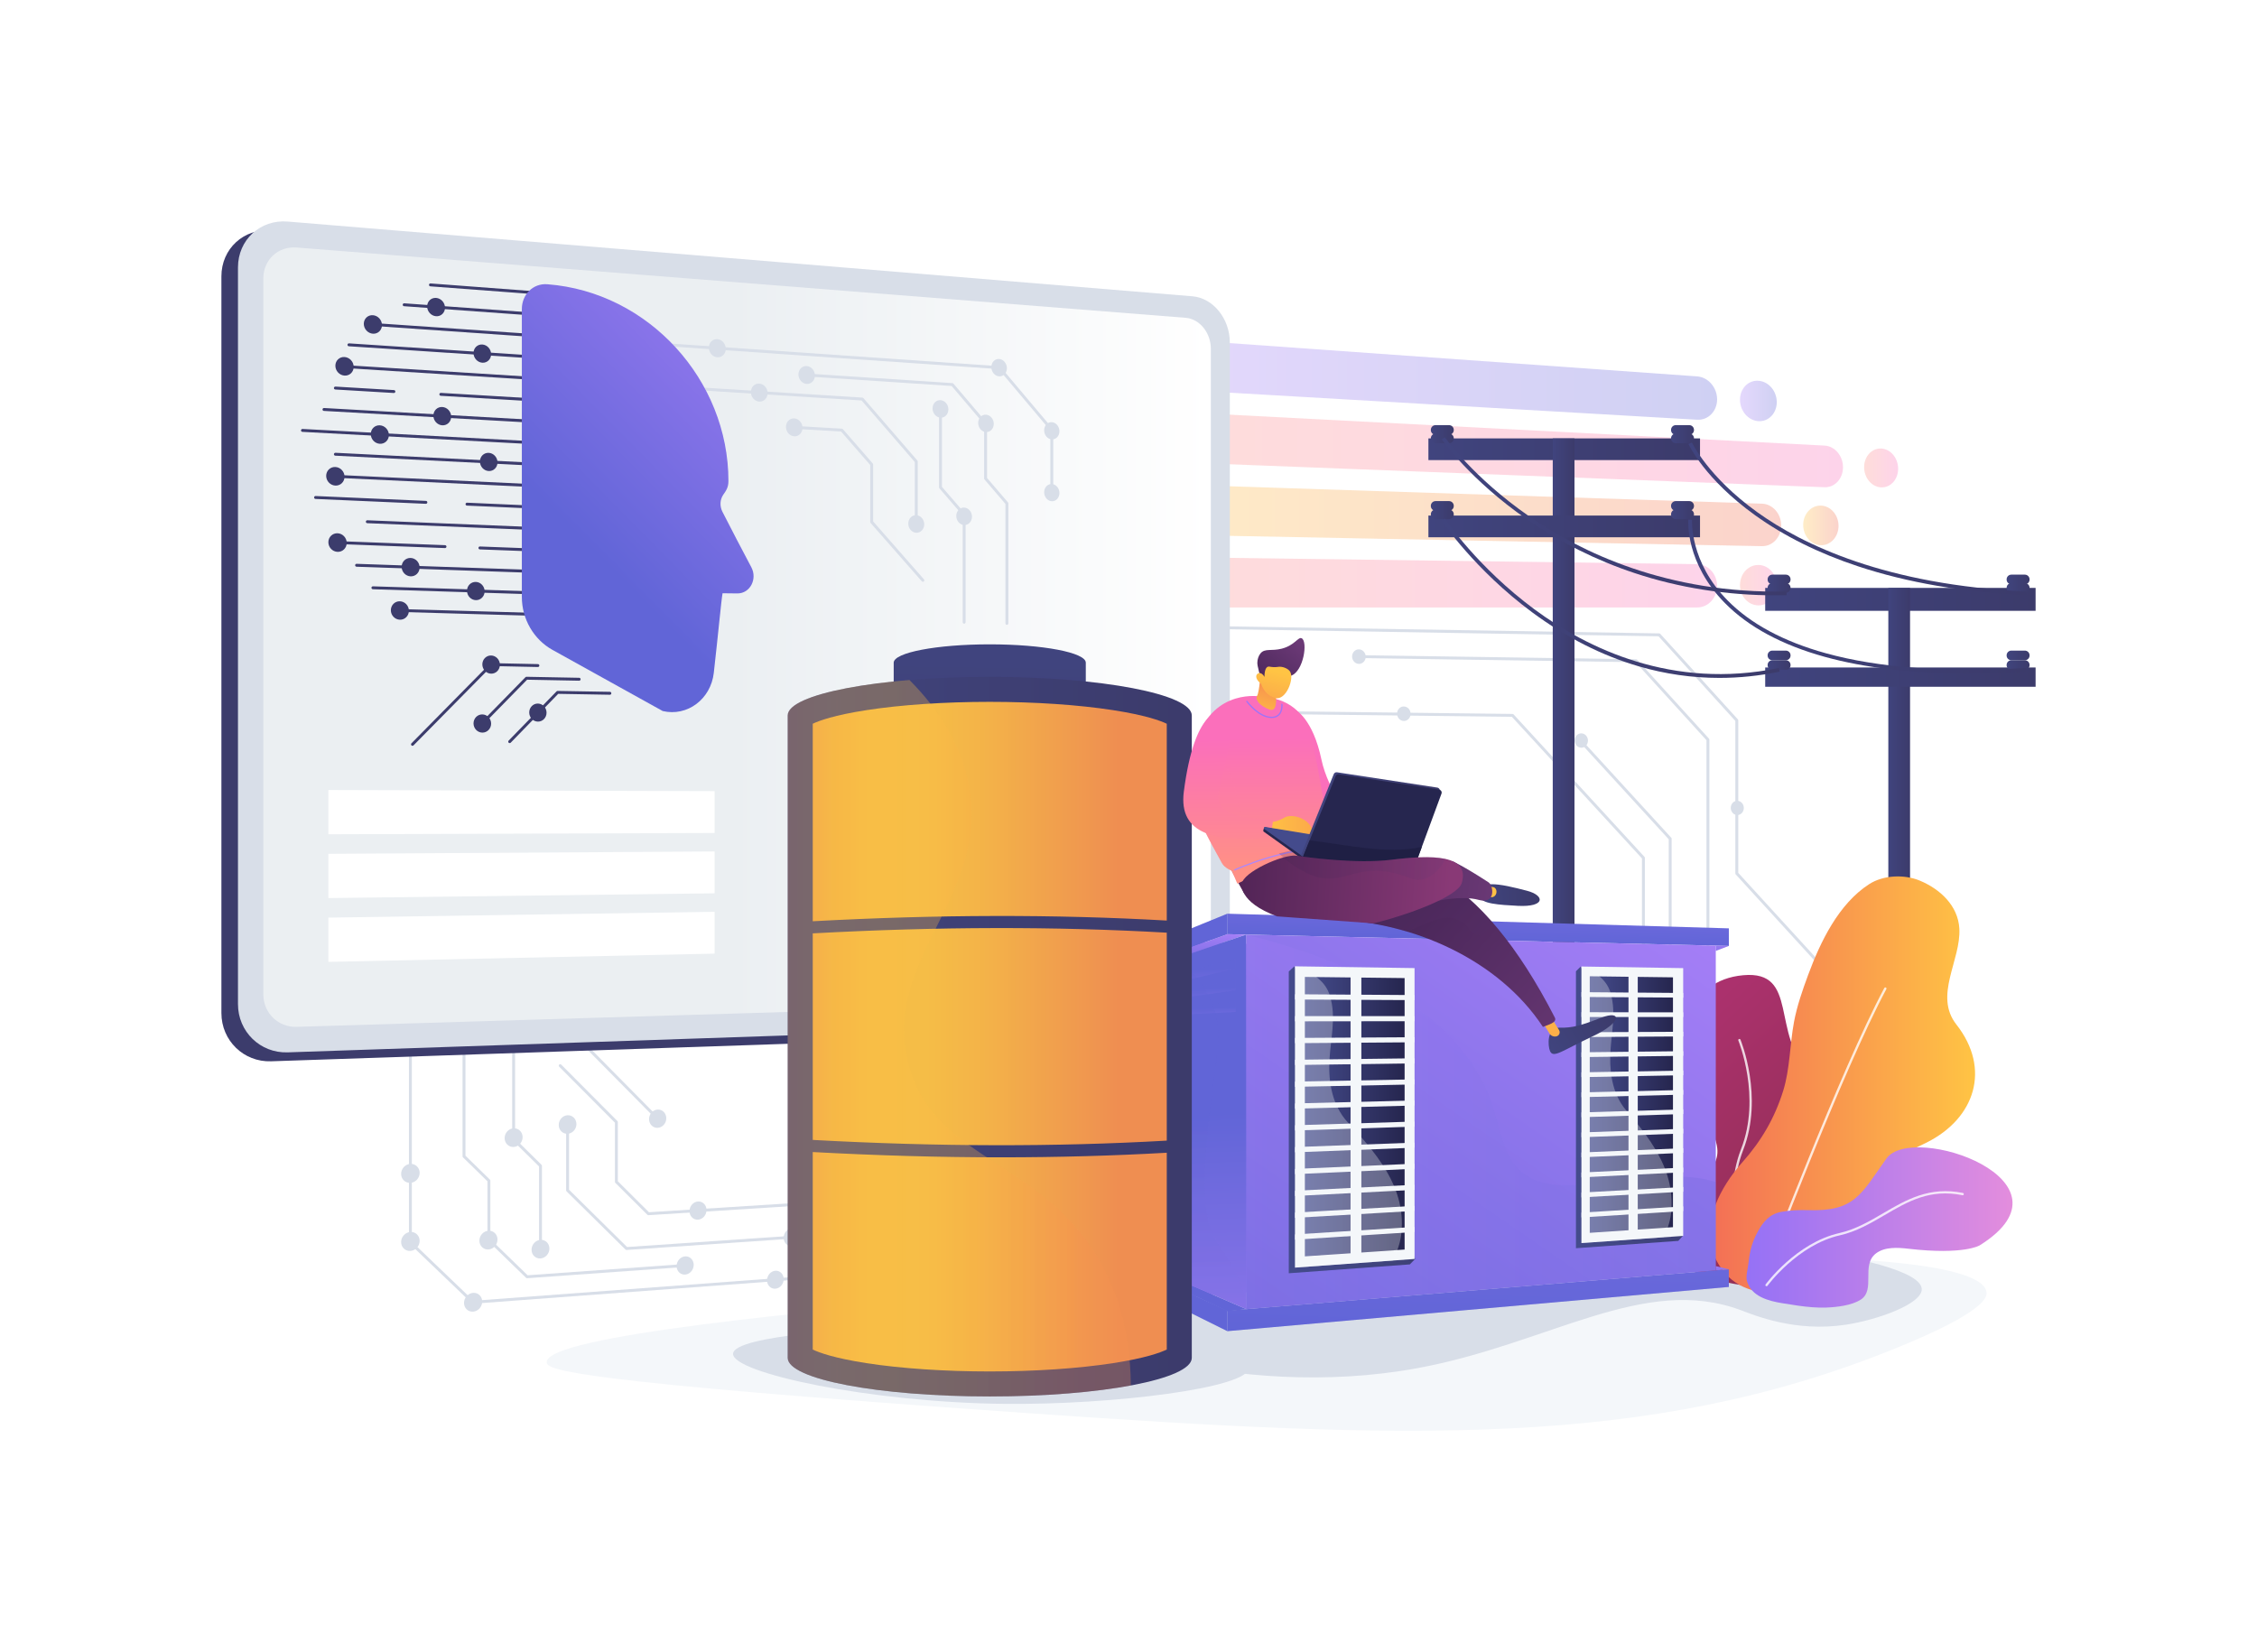 <?xml version="1.0" encoding="utf-8"?>
<!-- Generator: Adobe Illustrator 27.5.0, SVG Export Plug-In . SVG Version: 6.00 Build 0)  -->
<svg version="1.1" xmlns="http://www.w3.org/2000/svg" xmlns:xlink="http://www.w3.org/1999/xlink" x="0px" y="0px"
	 viewBox="0 0 3415 2500" style="enable-background:new 0 0 3415 2500;" xml:space="preserve">
<g id="Background">
	<rect style="fill:#FFFFFF;" width="3415" height="2500"/>
</g>
<g id="Illustration">
	<g id="AI-Enhanced_Energy_Storage_Solutions_1_">
		<g>
			<path style="fill:#F4F7FA;" d="M1482.397,1960.817c-251.937,23.071-656.205,60.089-655.253,100.534
				c0.273,11.592,33.959,28.888,726.182,76.876c573.578,39.762,937.817,54.74,1313.885-97.574
				c138.064-55.918,139.705-78.484,138.482-85.748C2989.497,1858.75,2044.239,1909.368,1482.397,1960.817z"/>
			<path style="fill:#D8DEE8;" d="M1352.36,2007.901c-43.649,2.224-241.716,12.315-243.187,40.487
				c-1.522,29.158,207.757,73.798,410.376,75.915c164.354,1.716,369.421-24.072,369.848-53.983
				C1889.897,2035.38,1611.142,1994.717,1352.36,2007.901z"/>
			<path style="fill:#D8DEE8;" d="M2215.336,1864.51c-263.013,7.674-626.259,53.488-626.546,107.966
				c-0.252,47.84,279.168,148.739,555.615,97.844c199.566-36.74,342.841-142.508,489.752-87.723
				c20.238,7.547,82.039,33.615,158.747,21.932c48.063-7.319,115.611-31.535,114.838-53.983
				C2905.963,1898.916,2542.698,1854.958,2215.336,1864.51z"/>
		</g>
		<g>
			<g>
				<linearGradient id="SVGID_1_" gradientUnits="userSpaceOnUse" x1="1727.923" y1="572.457" x2="2598.102" y2="572.457">
					<stop  offset="0" style="stop-color:#AA80F9"/>
					<stop  offset="0.996" style="stop-color:#6165D7"/>
				</linearGradient>
				<path style="opacity:0.3;fill:url(#SVGID_1_);" d="M2567.865,569.541l-839.942-59.804v76.796l839.942,48.597
					c16.745,0.969,30.237-12.843,30.237-30.843l0,0C2598.102,586.286,2584.61,570.733,2567.865,569.541z"/>
				
					<linearGradient id="SVGID_00000041272814285582014020000007205292199998717077_" gradientUnits="userSpaceOnUse" x1="2632.711" y1="606.714" x2="2688.369" y2="606.714">
					<stop  offset="0" style="stop-color:#AA80F9"/>
					<stop  offset="0.996" style="stop-color:#6165D7"/>
				</linearGradient>
				<path style="opacity:0.3;fill:url(#SVGID_00000041272814285582014020000007205292199998717077_);" d="M2688.369,608.519
					c0,16.789-12.348,29.676-27.668,28.779c-15.418-0.902-27.989-15.406-27.989-32.389c0-16.983,12.571-29.856,27.989-28.758
					C2676.021,577.241,2688.369,591.731,2688.369,608.519z"/>
				
					<linearGradient id="SVGID_00000162353057015574471670000002309600130639757465_" gradientUnits="userSpaceOnUse" x1="1727.923" y1="678.957" x2="2788.592" y2="678.957">
					<stop  offset="0" style="stop-color:#FF9085"/>
					<stop  offset="1" style="stop-color:#FB6FBB"/>
				</linearGradient>
				<path style="opacity:0.3;fill:url(#SVGID_00000162353057015574471670000002309600130639757465_);" d="M2760.675,674.257
					l-1032.752-53.635v76.796l1032.752,39.855c15.459,0.597,27.917-12.946,27.917-30.244l0,0
					C2788.592,689.731,2776.134,675.06,2760.675,674.257z"/>
				
					<linearGradient id="SVGID_00000085247666679221710610000014287010342615821735_" gradientUnits="userSpaceOnUse" x1="2820.564" y1="708.101" x2="2872.017" y2="708.101">
					<stop  offset="0" style="stop-color:#FF9085"/>
					<stop  offset="1" style="stop-color:#FB6FBB"/>
				</linearGradient>
				<path style="opacity:0.3;fill:url(#SVGID_00000085247666679221710610000014287010342615821735_);" d="M2872.017,709.274
					c0,16.146-11.419,28.786-25.584,28.23c-14.251-0.56-25.869-14.25-25.869-30.576c0-16.326,11.618-28.957,25.869-28.217
					C2860.598,679.447,2872.017,693.129,2872.017,709.274z"/>
				
					<linearGradient id="SVGID_00000070103530134450923620000009523867977562566292_" gradientUnits="userSpaceOnUse" x1="1727.923" y1="778.973" x2="2695.082" y2="778.973">
					<stop  offset="0" style="stop-color:#FFC444"/>
					<stop  offset="0.996" style="stop-color:#F36F56"/>
				</linearGradient>
				<path style="opacity:0.3;fill:url(#SVGID_00000070103530134450923620000009523867977562566292_);" d="M2666.038,762.155
					l-938.115-30.647v76.796l938.115,18.13c16.084,0.311,29.044-13.741,29.044-31.384l0,0
					C2695.082,777.406,2682.122,762.68,2666.038,762.155z"/>
				
					<linearGradient id="SVGID_00000137105762689466514310000003417183087787681942_" gradientUnits="userSpaceOnUse" x1="2728.336" y1="795.039" x2="2781.833" y2="795.039">
					<stop  offset="0" style="stop-color:#FFC444"/>
					<stop  offset="0.996" style="stop-color:#F36F56"/>
				</linearGradient>
				<path style="opacity:0.3;fill:url(#SVGID_00000137105762689466514310000003417183087787681942_);" d="M2781.833,795.744
					c0,16.461-11.871,29.568-26.597,29.274c-14.819-0.296-26.9-14.034-26.9-30.683c0-16.648,12.081-29.75,26.9-29.266
					C2769.962,765.55,2781.833,779.282,2781.833,795.744z"/>
				
					<linearGradient id="SVGID_00000121961304836669018850000007458563251027085464_" gradientUnits="userSpaceOnUse" x1="1727.923" y1="880.816" x2="2598.102" y2="880.816">
					<stop  offset="0" style="stop-color:#FF9085"/>
					<stop  offset="1" style="stop-color:#FB6FBB"/>
				</linearGradient>
				<path style="opacity:0.3;fill:url(#SVGID_00000121961304836669018850000007458563251027085464_);" d="M2567.865,853.651
					l-839.942-11.257v76.796l839.942,0.05c16.745,0.001,30.237-14.59,30.237-32.59l0,0
					C2598.102,868.648,2584.61,853.875,2567.865,853.651z"/>
				
					<linearGradient id="SVGID_00000108282888073798843750000001843119594150430888_" gradientUnits="userSpaceOnUse" x1="2632.711" y1="885.468" x2="2688.369" y2="885.468">
					<stop  offset="0" style="stop-color:#FF9085"/>
					<stop  offset="1" style="stop-color:#FB6FBB"/>
				</linearGradient>
				<path style="opacity:0.3;fill:url(#SVGID_00000108282888073798843750000001843119594150430888_);" d="M2688.369,885.664
					c0,16.789-12.348,30.389-27.668,30.378c-15.418-0.011-27.989-13.788-27.989-30.772c0-16.983,12.571-30.583,27.989-30.376
					C2676.021,855.101,2688.369,868.876,2688.369,885.664z"/>
			</g>
			<g>
				<g>
					<path style="fill:#D8DEE8;" d="M2798.814,1510.767c-0.596,0-1.193-0.241-1.628-0.717l-170.904-186.889
						c-0.371-0.407-0.577-0.937-0.577-1.488v-230.772l-116.179-128.06l-743.448-12.146c-1.216-0.019-2.188-1.023-2.168-2.241
						c0.019-1.206,1.003-2.168,2.205-2.168c0.011,0,0.024,0,0.037,0l744.402,12.161c0.609,0.011,1.186,0.271,1.595,0.724
						l117.394,129.4c0.368,0.405,0.573,0.935,0.573,1.481v230.765l170.327,186.258c0.82,0.898,0.758,2.293-0.14,3.116
						C2799.88,1510.576,2799.346,1510.767,2798.814,1510.767z"/>
					<path style="fill:#D8DEE8;" d="M2584.215,1474.831c-1.219,0-2.205-0.986-2.205-2.205v-352.552l-107.403-118.076l-418.515-6.21
						c-1.219-0.019-2.19-1.021-2.173-2.237c0.017-1.206,1.001-2.173,2.205-2.173c0.011,0,0.022,0,0.032,0l419.471,6.225
						c0.609,0.009,1.188,0.271,1.6,0.721l108.618,119.413c0.37,0.405,0.575,0.935,0.575,1.484v353.404
						C2586.42,1473.845,2585.434,1474.831,2584.215,1474.831z"/>
					<path style="fill:#D8DEE8;" d="M2486.6,1502.198c-1.219,0-2.205-0.986-2.205-2.205V1298.95l-196.815-214.249l-482.931-5.624
						c-1.216-0.015-2.192-1.012-2.179-2.231c0.015-1.208,0.999-2.179,2.205-2.179c0.009,0,0.017,0,0.026,0l483.885,5.635
						c0.607,0.006,1.186,0.265,1.598,0.713l198.04,215.583c0.375,0.407,0.581,0.939,0.581,1.492v201.902
						C2488.805,1501.212,2487.819,1502.198,2486.6,1502.198z"/>
					<path style="fill:#D8DEE8;" d="M2527.114,1484.012c-1.219,0-2.205-0.986-2.205-2.205v-211.822l-131.107-143.083
						c-0.823-0.898-0.762-2.293,0.135-3.116c0.9-0.823,2.293-0.76,3.116,0.136l131.686,143.716c0.373,0.407,0.579,0.939,0.579,1.49
						v212.679C2529.318,1483.026,2528.332,1484.012,2527.114,1484.012z"/>
					<path style="fill:#D8DEE8;" d="M2402.685,1120.657c0,6.001-4.498,10.821-10.049,10.766
						c-5.554-0.055-10.057-4.967-10.057-10.972s4.503-10.825,10.057-10.766C2398.187,1109.744,2402.685,1114.657,2402.685,1120.657z
						"/>
					<path style="fill:#D8DEE8;" d="M2066.428,993.738c0,6.076-4.613,10.936-10.305,10.853c-5.695-0.082-10.313-5.078-10.313-11.159
						c0-6.081,4.618-10.94,10.313-10.853C2061.815,982.665,2066.428,987.661,2066.428,993.738z"/>
					<path style="fill:#D8DEE8;" d="M2134.357,1080.102c0,6.061-4.59,10.923-10.253,10.859c-5.666-0.064-10.261-5.033-10.261-11.098
						c0-6.066,4.595-10.927,10.261-10.859C2129.767,1069.072,2134.357,1074.041,2134.357,1080.102z"/>
					<path style="fill:#D8DEE8;" d="M2638.514,1222.59c0,5.948-4.419,10.742-9.872,10.709c-5.456-0.033-9.88-4.885-9.88-10.837
						s4.424-10.746,9.88-10.709C2634.095,1211.791,2638.514,1216.642,2638.514,1222.59z"/>
				</g>
				<g>
					<path style="fill:#D8DEE8;" d="M715.583,1972.772c-0.566,0-1.113-0.217-1.524-0.614l-94.628-90.669
						c-0.435-0.416-0.68-0.99-0.68-1.591v-366.2c0-1.219,0.986-2.205,2.205-2.205s2.205,0.986,2.205,2.205v365.259l93.24,89.338
						l782.485-58.329c1.245-0.123,2.272,0.823,2.362,2.035c0.091,1.214-0.82,2.272-2.035,2.362l-783.464,58.402
						C715.693,1972.77,715.637,1972.772,715.583,1972.772z"/>
					<path style="fill:#D8DEE8;" d="M947.951,1891.428c-0.579,0-1.135-0.228-1.55-0.635l-89.153-88.059
						c-0.418-0.416-0.655-0.98-0.655-1.57v-99.581c0-1.219,0.986-2.205,2.205-2.205c1.219,0,2.205,0.986,2.205,2.205v98.659
						l87.79,86.714l466.119-31.845c1.273-0.047,2.267,0.838,2.351,2.05c0.082,1.214-0.835,2.267-2.05,2.351l-467.112,31.912
						C948.05,1891.426,948,1891.428,947.951,1891.428z"/>
					<path style="fill:#D8DEE8;" d="M797.521,1934.185c-0.571,0-1.122-0.222-1.535-0.622l-57.758-55.99
						c-0.429-0.416-0.67-0.986-0.67-1.583v-88.49l-37.008-36.192c-0.424-0.416-0.663-0.982-0.663-1.576v-238.534
						c0-1.219,0.986-2.205,2.205-2.205c1.219,0,2.205,0.986,2.205,2.205v237.606l37.008,36.192c0.424,0.416,0.663,0.982,0.663,1.576
						v88.483l56.38,54.655l231.874-16.562c1.232-0.116,2.269,0.829,2.356,2.041c0.088,1.214-0.827,2.269-2.041,2.356
						l-232.858,16.633C797.627,1934.183,797.573,1934.185,797.521,1934.185z"/>
					<path style="fill:#D8DEE8;" d="M817.802,1892.391c-1.219,0-2.205-0.986-2.205-2.205V1765.03l-39.982-39.478
						c-0.42-0.416-0.657-0.98-0.657-1.57v-215.097c0-1.219,0.986-2.205,2.205-2.205c1.219,0,2.205,0.986,2.205,2.205v214.175
						l39.982,39.478c0.42,0.416,0.657,0.98,0.657,1.57v126.077C820.006,1891.404,819.02,1892.391,817.802,1892.391z"/>
					<path style="fill:#D8DEE8;" d="M981.051,1838.799c-0.581,0-1.141-0.23-1.557-0.642l-48.418-48.228
						c-0.415-0.413-0.648-0.975-0.648-1.561v-89.538l-84.332-84.743c-0.859-0.864-0.855-2.259,0.009-3.118
						c0.859-0.861,2.259-0.857,3.118,0.009l84.974,85.387c0.411,0.413,0.642,0.971,0.642,1.555v89.534l47.065,46.878l378.176-23.977
						c1.212-0.075,2.263,0.846,2.34,2.061c0.078,1.217-0.846,2.263-2.061,2.341l-379.169,24.04
						C981.143,1838.797,981.096,1838.799,981.051,1838.799z"/>
					<path style="fill:#D8DEE8;" d="M606.923,1879.448c0-7.931,6.287-14.762,14.031-15.257c7.733-0.494,13.994,5.519,13.994,13.429
						c0,7.911-6.261,14.74-13.994,15.254C613.209,1893.391,606.923,1887.379,606.923,1879.448z"/>
					<path style="fill:#D8DEE8;" d="M702.091,1971.572c0-7.86,6.175-14.684,13.781-15.241c7.596-0.556,13.745,5.349,13.745,13.189
						c0,7.839-6.149,14.661-13.745,15.238C708.265,1985.336,702.091,1979.433,702.091,1971.572z"/>
					<path style="fill:#D8DEE8;" d="M606.923,1776.305c0-7.931,6.287-14.701,14.031-15.12c7.733-0.418,13.994,5.655,13.994,13.565
						c0,7.91-6.261,14.679-13.994,15.119C613.209,1790.308,606.923,1784.236,606.923,1776.305z"/>
					<path style="fill:#D8DEE8;" d="M725.345,1877.402c0-7.843,6.147-14.597,13.72-15.084c7.562-0.487,13.685,5.46,13.685,13.283
						c0,7.822-6.122,14.574-13.685,15.082C731.492,1891.19,725.345,1885.244,725.345,1877.402z"/>
					<path style="fill:#D8DEE8;" d="M804.286,1891.1c0-7.784,6.055-14.495,13.515-14.989c7.449-0.493,13.48,5.401,13.48,13.165
						c0,7.764-6.031,14.473-13.48,14.986C810.341,1904.776,804.286,1898.883,804.286,1891.1z"/>
					<path style="fill:#D8DEE8;" d="M845.388,1702.248c0-7.753,6.008-14.328,13.409-14.686c7.391-0.357,13.374,5.623,13.374,13.356
						c0,7.733-5.983,14.307-13.374,14.684C851.396,1715.98,845.388,1710.002,845.388,1702.248z"/>
					<path style="fill:#D8DEE8;" d="M1185.771,1872.977c0-7.499,5.62-13.954,12.544-14.418c6.915-0.463,12.513,5.226,12.513,12.706
						c0,7.48-5.598,13.934-12.513,14.416C1191.391,1886.163,1185.771,1880.476,1185.771,1872.977z"/>
					<path style="fill:#D8DEE8;" d="M763.542,1722.155c0-7.814,6.103-14.453,13.621-14.827c7.507-0.374,13.585,5.642,13.585,13.436
						c0,7.794-6.078,14.431-13.585,14.825C769.644,1735.984,763.542,1729.969,763.542,1722.155z"/>
					<path style="fill:#D8DEE8;" d="M1023.742,1915.82c0-7.62,5.803-14.204,12.952-14.705c7.139-0.5,12.919,5.256,12.919,12.857
						c0,7.6-5.78,14.183-12.919,14.702C1029.545,1929.195,1023.742,1923.441,1023.742,1915.82z"/>
					<path style="fill:#D8DEE8;" d="M1160.588,1937.394c0-7.518,5.648-14.026,12.607-14.535c6.949-0.508,12.576,5.159,12.576,12.658
						c0,7.499-5.626,14.005-12.576,14.533C1166.236,1950.578,1160.588,1944.912,1160.588,1937.394z"/>
					<path style="fill:#D8DEE8;" d="M1043.247,1832.651c0-7.605,5.781-14.13,12.903-14.571c7.112-0.441,12.87,5.351,12.87,12.938
						c0,7.586-5.758,14.109-12.87,14.569C1049.028,1846.047,1043.247,1840.256,1043.247,1832.651z"/>
					<path style="fill:#D8DEE8;" d="M1008.139,1692.141c0,7.632-5.827,14.114-13.025,14.48c-7.208,0.366-13.058-5.539-13.058-13.19
						c0-7.651,5.851-14.135,13.058-14.481C1002.312,1678.604,1008.139,1684.51,1008.139,1692.141z"/>
					<path style="fill:#D8DEE8;" d="M995.115,1694.99c-0.568,0-1.137-0.217-1.567-0.655l-104.867-106.068
						c-0.409-0.413-0.637-0.969-0.637-1.55v-94.923c0-1.219,0.986-2.205,2.205-2.205s2.205,0.986,2.205,2.205v94.017
						l104.229,105.424c0.857,0.865,0.848,2.263-0.017,3.118C996.235,1694.777,995.675,1694.99,995.115,1694.99z"/>
				</g>
				<g>
					<path style="fill:#3C3C6C;" d="M1779.158,1559.54L410.15,1605.937c-41.375,1.402-75.15-31.297-75.15-73.044V418.162
						c0-41.748,33.775-72.801,75.15-69.383l1369.008,113.093c31.318,2.587,56.554,33.841,56.554,69.823v960.776
						C1835.712,1528.454,1810.476,1558.479,1779.158,1559.54z"/>
					<path style="fill:#3C3C6C;" d="M373.379,1518.345V434.579c0-27.891,22.508-48.722,50.145-46.537L1768.94,494.422
						c21.065,1.666,38.073,22.626,38.073,46.824v940.277c0,24.198-17.008,44.33-38.073,44.969l-1345.416,40.834
						C395.887,1568.165,373.379,1546.237,373.379,1518.345z"/>
				</g>
				<g>
					<path style="fill:#D8DEE8;" d="M1804.233,1546.018l-1369.008,46.396c-41.375,1.402-75.15-31.296-75.15-73.044V404.64
						c0-41.748,33.775-72.801,75.15-69.383L1804.233,448.35c31.318,2.587,56.554,33.841,56.554,69.823v960.776
						C1860.787,1514.932,1835.551,1544.956,1804.233,1546.018z"/>
					
						<linearGradient id="SVGID_00000118391406400351390440000008707365367235022760_" gradientUnits="userSpaceOnUse" x1="398.454" y1="964.094" x2="1832.088" y2="964.094">
						<stop  offset="0.494" style="stop-color:#EBEFF2"/>
						<stop  offset="1" style="stop-color:#FFFFFF"/>
					</linearGradient>
					<path style="fill:url(#SVGID_00000118391406400351390440000008707365367235022760_);" d="M398.454,1504.823V421.056
						c0-27.892,22.508-48.722,50.145-46.537L1794.015,480.9c21.065,1.665,38.073,22.626,38.073,46.824v940.277
						c0,24.197-17.008,44.33-38.073,44.969l-1345.416,40.833C420.962,1554.642,398.454,1532.715,398.454,1504.823z"/>
				</g>
				<g>
					<polygon style="fill:#FFFFFF;" points="1081.237,1260.442 496.847,1262.386 496.847,1195.435 1081.237,1197.138 					"/>
					<polygon style="fill:#FFFFFF;" points="1081.237,1351.736 496.847,1358.939 496.847,1291.988 1081.237,1288.432 					"/>
					<polygon style="fill:#FFFFFF;" points="1081.237,1443.031 496.847,1455.492 496.847,1388.542 1081.237,1379.726 					"/>
				</g>
				<g>
					<path style="fill:#D8DEE8;" d="M1591.461,744.084c-1.219,0-2.205-0.986-2.205-2.205v-90.454l-78.334-92.932L987.301,522.36
						c-1.214-0.084-2.13-1.137-2.048-2.353c0.084-1.214,1.167-2.101,2.353-2.048l524.549,36.199c0.596,0.043,1.15,0.323,1.535,0.779
						l79.455,94.263c0.336,0.398,0.519,0.9,0.519,1.421v91.259C1593.665,743.098,1592.679,744.084,1591.461,744.084z"/>
					<path style="fill:#D8DEE8;" d="M1386.378,795.056c-1.219,0-2.205-0.986-2.205-2.205v-93.692l-80.536-93.164l-280.548-17.613
						c-1.216-0.075-2.138-1.124-2.063-2.338c0.077-1.219,1.133-2.119,2.338-2.063l281.472,17.671
						c0.592,0.037,1.143,0.31,1.531,0.758l81.68,94.486c0.347,0.4,0.536,0.913,0.536,1.443v94.512
						C1388.583,794.07,1387.597,795.056,1386.378,795.056z"/>
					<path style="fill:#D8DEE8;" d="M1523.501,945.507c-1.219,0-2.205-0.986-2.205-2.205V762.494l-31.712-37
						c-0.344-0.398-0.532-0.909-0.532-1.434v-82.196l-49.18-57.797l-213.355-14.056c-1.217-0.08-2.136-1.13-2.056-2.345
						c0.08-1.219,1.165-2.117,2.345-2.056l214.285,14.118c0.594,0.039,1.15,0.319,1.535,0.771l50.31,59.123
						c0.338,0.401,0.525,0.906,0.525,1.43v82.192l31.712,37c0.344,0.398,0.532,0.909,0.532,1.434v181.624
						C1525.706,944.521,1524.72,945.507,1523.501,945.507z"/>
					<path style="fill:#D8DEE8;" d="M1458.803,943.745c-1.219,0-2.205-0.986-2.205-2.205V779.715l-35.24-40.778
						c-0.347-0.4-0.536-0.913-0.536-1.443V618.748c0-1.219,0.986-2.205,2.205-2.205s2.205,0.986,2.205,2.205v117.925l35.241,40.778
						c0.347,0.4,0.536,0.913,0.536,1.443v162.646C1461.008,942.759,1460.022,943.745,1458.803,943.745z"/>
					<path style="fill:#D8DEE8;" d="M1396.39,880.365c-0.612,0-1.221-0.254-1.658-0.751l-77.461-88.283
						c-0.353-0.4-0.547-0.917-0.547-1.453v-86.229l-44.118-50.668l-76.486-4.427c-1.217-0.069-2.145-1.113-2.073-2.328
						c0.069-1.216,1.15-2.166,2.328-2.073l77.412,4.481c0.592,0.034,1.146,0.306,1.535,0.754l45.27,51.99
						c0.351,0.401,0.543,0.915,0.543,1.447v86.223l76.915,87.661c0.803,0.915,0.711,2.308-0.204,3.111
						C1397.426,880.185,1396.907,880.365,1396.39,880.365z"/>
					<path style="fill:#D8DEE8;" d="M1603.012,652.55c0,7.187-5.168,12.712-11.552,12.34c-6.392-0.373-11.579-6.516-11.579-13.72
						c0-7.205,5.188-12.729,11.579-12.339C1597.843,639.22,1603.012,645.362,1603.012,652.55z"/>
					<path style="fill:#D8DEE8;" d="M1523.501,557.151c0,7.247-5.254,12.766-11.743,12.327c-6.498-0.44-11.772-6.685-11.772-13.95
						c0-7.264,5.274-12.782,11.772-12.325C1518.247,543.66,1523.501,549.904,1523.501,557.151z"/>
					<path style="fill:#D8DEE8;" d="M1603.012,746.018c0,7.187-5.168,12.763-11.552,12.452c-6.392-0.31-11.579-6.403-11.579-13.608
						c0-7.205,5.188-12.779,11.579-12.451C1597.843,732.739,1603.012,738.831,1603.012,746.018z"/>
					<path style="fill:#D8DEE8;" d="M1503.651,641.367c0,7.262-5.276,12.838-11.792,12.454c-6.524-0.384-11.82-6.597-11.82-13.876
						c0-7.279,5.296-12.854,11.82-12.453C1498.375,627.894,1503.651,634.106,1503.651,641.367z"/>
					<path style="fill:#D8DEE8;" d="M1434.985,619.489c0,7.313-5.35,12.917-11.959,12.516c-6.617-0.401-11.988-6.67-11.988-14.001
						c0-7.331,5.371-12.933,11.988-12.514C1429.634,605.909,1434.985,612.176,1434.985,619.489z"/>
					<path style="fill:#D8DEE8;" d="M1398.426,793.383c0,7.34-5.391,13.06-12.048,12.775c-6.667-0.285-12.078-6.481-12.078-13.839
						c0-7.358,5.411-13.077,12.078-12.774C1393.036,779.847,1398.426,786.043,1398.426,793.383z"/>
					<path style="fill:#D8DEE8;" d="M1161.449,594.859c0,7.517-5.654,13.264-12.637,12.835c-6.993-0.429-12.668-6.887-12.668-14.423
						s5.676-13.281,12.668-12.833C1155.795,580.885,1161.449,587.342,1161.449,594.859z"/>
					<path style="fill:#D8DEE8;" d="M1470.676,781.795c0,7.286-5.312,12.958-11.872,12.667c-6.569-0.291-11.901-6.448-11.901-13.752
						c0-7.304,5.332-12.974,11.901-12.666C1465.364,768.352,1470.676,774.508,1470.676,781.795z"/>
					<path style="fill:#D8DEE8;" d="M1233.038,568.23c0,7.464-5.573,13.154-12.458,12.71c-6.893-0.445-12.489-6.872-12.489-14.354
						c0-7.482,5.595-13.172,12.489-12.708C1227.464,554.341,1233.038,560.766,1233.038,568.23z"/>
					<path style="fill:#D8DEE8;" d="M1098.168,527.8c0,7.565-5.725,13.309-12.796,12.831c-7.081-0.479-12.828-7.016-12.828-14.599
						c0-7.583,5.748-13.327,12.828-12.828C1092.443,513.701,1098.168,520.236,1098.168,527.8z"/>
					<path style="fill:#D8DEE8;" d="M1214.254,647.396c0,7.478-5.595,13.224-12.504,12.833c-6.919-0.391-12.536-6.785-12.536-14.282
						s5.616-13.241,12.536-12.831C1208.66,633.525,1214.254,639.918,1214.254,647.396z"/>
				</g>
				<g>
					<g>
						<g>
							<path style="fill:#3C3C6C;" d="M826.195,478.847c-0.054,0-0.108-0.002-0.161-0.006L611.378,463.36
								c-1.214-0.086-2.127-1.143-2.039-2.358c0.088-1.214,1.167-2.151,2.358-2.039l214.655,15.481
								c1.214,0.086,2.127,1.143,2.039,2.358C828.307,477.962,827.34,478.847,826.195,478.847z"/>
							<path style="fill:#3C3C6C;" d="M826.195,511.237c-0.052,0-0.101-0.002-0.153-0.004l-261.967-18.078
								c-1.216-0.084-2.134-1.137-2.05-2.351c0.086-1.219,1.141-2.082,2.351-2.05l261.969,18.078
								c1.214,0.084,2.132,1.137,2.048,2.351C828.311,510.348,827.342,511.237,826.195,511.237z"/>
							<path style="fill:#3C3C6C;" d="M826.195,543.627c-0.049,0-0.097-0.002-0.146-0.004l-298.228-19.65
								c-1.216-0.08-2.136-1.13-2.056-2.345c0.082-1.217,1.139-2.099,2.345-2.056l298.228,19.65c1.217,0.08,2.136,1.13,2.056,2.345
								C828.315,542.733,827.346,543.627,826.195,543.627z"/>
							<path style="fill:#3C3C6C;" d="M826.195,576.016c-0.047,0-0.093-0.002-0.14-0.004l-310.322-19.479
								c-1.217-0.075-2.138-1.124-2.063-2.338c0.075-1.219,1.148-2.108,2.338-2.063l310.322,19.479
								c1.216,0.075,2.138,1.124,2.063,2.338C828.32,575.119,827.349,576.016,826.195,576.016z"/>
							<path style="fill:#3C3C6C;" d="M595.987,594.674c-0.045,0-0.088-0.002-0.133-0.004l-88.546-5.284
								c-1.216-0.073-2.142-1.115-2.069-2.332c0.071-1.217,1.135-2.119,2.332-2.069l88.546,5.284
								c1.216,0.073,2.142,1.115,2.069,2.332C598.116,593.771,597.145,594.674,595.987,594.674z"/>
							<path style="fill:#3C3C6C;" d="M826.195,608.408c-0.045,0-0.088-0.002-0.133-0.004l-159.195-9.5
								c-1.216-0.073-2.142-1.115-2.069-2.332c0.071-1.216,1.139-2.123,2.332-2.069l159.195,9.5
								c1.217,0.073,2.142,1.115,2.069,2.332C828.324,607.506,827.353,608.408,826.195,608.408z"/>
							<path style="fill:#3C3C6C;" d="M826.195,640.798c-0.043,0-0.084-0.002-0.127-0.004l-335.996-19.002
								c-1.214-0.069-2.145-1.109-2.076-2.325c0.067-1.216,1.141-2.123,2.325-2.076l335.996,19.002
								c1.214,0.069,2.144,1.109,2.076,2.325C828.328,639.892,827.355,640.798,826.195,640.798z"/>
							<path style="fill:#3C3C6C;" d="M826.195,673.188c-0.041,0-0.08,0-0.121-0.002l-368.549-19.693
								c-1.214-0.067-2.149-1.104-2.084-2.321c0.067-1.219,1.143-2.136,2.321-2.084l368.549,19.693
								c1.214,0.067,2.149,1.104,2.084,2.321C828.331,672.277,827.357,673.188,826.195,673.188z"/>
							<path style="fill:#3C3C6C;" d="M826.195,705.578c-0.039,0-0.075,0-0.112-0.002l-318.754-16.041
								c-1.217-0.062-2.153-1.098-2.093-2.313c0.062-1.219,1.199-2.123,2.312-2.093l318.754,16.041
								c1.216,0.062,2.153,1.098,2.093,2.313C828.335,704.662,827.362,705.578,826.195,705.578z"/>
							<path style="fill:#3C3C6C;" d="M826.195,737.967c-0.034,0-0.071,0-0.106-0.002l-318.753-15.046
								c-1.217-0.058-2.158-1.089-2.099-2.306c0.056-1.219,1.085-2.162,2.306-2.099l318.754,15.046
								c1.217,0.058,2.157,1.089,2.099,2.306C828.339,737.048,827.364,737.967,826.195,737.967z"/>
							<path style="fill:#3C3C6C;" d="M644.4,762.343c-0.032,0-0.067,0-0.099-0.002l-166.935-7.362
								c-1.217-0.054-2.16-1.083-2.106-2.299c0.052-1.214,1.083-2.203,2.3-2.106l166.935,7.362c1.217,0.054,2.16,1.083,2.106,2.299
								C646.549,761.419,645.574,762.343,644.4,762.343z"/>
							<path style="fill:#3C3C6C;" d="M826.195,770.357c-0.032,0-0.067,0-0.099-0.002l-119.596-5.273
								c-1.216-0.054-2.16-1.083-2.106-2.3c0.054-1.216,1.124-2.177,2.299-2.106l119.596,5.273c1.216,0.054,2.16,1.083,2.106,2.299
								C828.343,769.433,827.368,770.357,826.195,770.357z"/>
							<path style="fill:#3C3C6C;" d="M826.195,802.747c-0.03,0-0.062,0-0.093-0.002l-270.418-11.08
								c-1.217-0.049-2.162-1.077-2.112-2.293s1.102-2.241,2.293-2.112l270.418,11.08c1.217,0.05,2.162,1.077,2.112,2.293
								C828.348,801.819,827.37,802.747,826.195,802.747z"/>
							<path style="fill:#3C3C6C;" d="M826.195,446.457c-0.056,0-0.112-0.002-0.168-0.007L651.14,433.293
								c-1.214-0.091-2.125-1.15-2.032-2.364c0.09-1.214,1.141-2.129,2.364-2.032l174.887,13.158c1.214,0.09,2.125,1.15,2.033,2.364
								C828.305,445.577,827.338,446.457,826.195,446.457z"/>
							<path style="fill:#3C3C6C;" d="M673.315,829.349c-0.028,0-0.058,0-0.086-0.002l-170.46-6.453
								c-1.217-0.045-2.166-1.07-2.119-2.287c0.047-1.216,1.104-2.226,2.287-2.119l170.46,6.453c1.216,0.045,2.166,1.07,2.119,2.287
								C675.47,828.417,674.493,829.349,673.315,829.349z"/>
							<path style="fill:#3C3C6C;" d="M826.195,835.137c-0.028,0-0.058,0-0.086-0.002l-100.029-3.787
								c-1.216-0.045-2.166-1.07-2.119-2.287c0.045-1.217,1.044-2.239,2.287-2.119l100.029,3.787
								c1.216,0.045,2.166,1.07,2.119,2.287C828.35,834.204,827.372,835.137,826.195,835.137z"/>
							<path style="fill:#3C3C6C;" d="M826.195,867.529c-0.026,0-0.052,0-0.08-0.002l-286.633-9.96
								c-1.216-0.041-2.168-1.062-2.125-2.28c0.041-1.216,0.949-2.192,2.28-2.125l286.633,9.96c1.216,0.041,2.168,1.062,2.125,2.28
								C828.354,866.592,827.377,867.529,826.195,867.529z"/>
							<path style="fill:#3C3C6C;" d="M826.195,899.918c-0.024,0-0.047,0-0.071-0.002l-261.967-8.287
								c-1.219-0.037-2.173-1.055-2.134-2.272c0.037-1.219,1.077-2.205,2.271-2.134l261.967,8.287
								c1.219,0.037,2.172,1.055,2.134,2.272C828.359,898.977,827.379,899.918,826.195,899.918z"/>
							<path style="fill:#3C3C6C;" d="M826.195,932.308c-0.022,0-0.043,0-0.065,0l-230.208-6.565
								c-1.217-0.037-2.177-1.051-2.142-2.267c0.034-1.221,1.025-2.119,2.267-2.142l230.208,6.565
								c1.219,0.037,2.177,1.051,2.142,2.267C828.363,931.363,827.383,932.308,826.195,932.308z"/>
						</g>
						<path style="fill:#3C3C6C;" d="M682.681,630.477c0,7.643-6.022,13.506-13.459,13.095c-7.448-0.411-13.494-6.957-13.494-14.62
							c0-7.662,6.046-13.524,13.494-13.093C676.659,616.29,682.681,622.834,682.681,630.477z"/>
						<path style="fill:#3C3C6C;" d="M588.437,658.278c0,7.711-6.13,13.643-13.701,13.248c-7.582-0.395-13.737-6.983-13.737-14.714
							c0-7.731,6.155-13.661,13.737-13.246C582.307,643.981,588.437,650.568,588.437,658.278z"/>
						<path style="fill:#3C3C6C;" d="M535.153,555.162c0,7.75-6.192,13.652-13.839,13.182c-7.658-0.471-13.875-7.152-13.875-14.922
							c0-7.77,6.216-13.669,13.875-13.178C528.962,540.734,535.153,547.413,535.153,555.162z"/>
						<path style="fill:#3C3C6C;" d="M743.111,535.948c0,7.599-5.953,13.375-13.305,12.9c-7.363-0.476-13.34-7.038-13.34-14.656
							c0-7.618,5.977-13.393,13.34-12.898C737.158,521.789,743.111,528.349,743.111,535.948z"/>
						<path style="fill:#3C3C6C;" d="M577.954,491.902c0,7.719-6.142,13.56-13.728,13.047c-7.597-0.514-13.764-7.205-13.764-14.944
							c0-7.738,6.167-13.578,13.764-13.044C571.812,477.495,577.954,484.184,577.954,491.902z"/>
						<path style="fill:#3C3C6C;" d="M673.312,465.617c0,7.65-6.032,13.424-13.483,12.896c-7.462-0.528-13.518-7.174-13.518-14.844
							c0-7.669,6.056-13.442,13.518-12.894C667.28,451.323,673.312,457.967,673.312,465.617z"/>
						<path style="fill:#3C3C6C;" d="M752.759,699.677c0,7.592-5.942,13.456-13.281,13.096c-7.349-0.36-13.315-6.823-13.315-14.434
							c0-7.611,5.965-13.473,13.315-13.094C746.818,685.624,752.759,692.086,752.759,699.677z"/>
						<path style="fill:#3C3C6C;" d="M521.314,721.371c0,7.76-6.207,13.766-13.875,13.414c-7.678-0.352-13.911-6.945-13.911-14.725
							c0-7.78,6.233-13.784,13.911-13.412C515.107,707.019,521.314,713.611,521.314,721.371z"/>
						<path style="fill:#3C3C6C;" d="M524.615,821.515c0,7.757-6.204,13.819-13.866,13.539c-7.674-0.28-13.902-6.813-13.902-14.591
							c0-7.777,6.229-13.838,13.902-13.538C518.412,807.225,524.615,813.757,524.615,821.515z"/>
						<path style="fill:#3C3C6C;" d="M618.668,924.184c0,7.689-6.095,13.757-13.623,13.552c-7.539-0.205-13.658-6.621-13.658-14.33
							c0-7.709,6.119-13.776,13.658-13.551C612.573,910.08,618.668,916.495,618.668,924.184z"/>
						<path style="fill:#3C3C6C;" d="M634.917,858.677c0,7.677-6.077,13.698-13.582,13.447c-7.516-0.251-13.617-6.695-13.617-14.392
							c0-7.698,6.101-13.717,13.617-13.446C628.84,844.556,634.917,850.999,634.917,858.677z"/>
						<path style="fill:#3C3C6C;" d="M733.291,894.774c0,7.606-5.964,13.591-13.33,13.368c-7.377-0.224-13.365-6.587-13.365-14.212
							c0-7.626,5.988-13.61,13.365-13.367C727.327,880.805,733.291,887.168,733.291,894.774z"/>
					</g>
					
						<linearGradient id="SVGID_00000160148424010794493060000013681963532109427884_" gradientUnits="userSpaceOnUse" x1="1268.098" y1="416.424" x2="870.232" y2="809.317">
						<stop  offset="0" style="stop-color:#AA80F9"/>
						<stop  offset="0.996" style="stop-color:#6165D7"/>
					</linearGradient>
					<path style="fill:url(#SVGID_00000160148424010794493060000013681963532109427884_);" d="M827.967,430.11
						c0.131,0.01,0.263,0.02,0.393,0.03c153.026,11.723,273.813,144.892,273.813,297.75c0,10.133-3.985,15.1-7.864,20.769
						c-5.011,7.323-5.502,17.273-1.302,25.567c13.432,26.522,30.501,59.002,43.794,84.075c9.559,18.029-2.053,39.87-21.123,39.659
						l-22.381-0.248c-1.915,10.263-6.464,60.354-13.278,120.454c-4.511,39.798-40.098,66.532-77.283,57.78l-166.789-92.544
						c-28.393-15.754-46.355-46.716-46.355-80.052V467.689C789.591,445.49,806.737,428.513,827.967,430.11z"/>
					<path style="fill:#3C3C6C;" d="M771.195,1124.435c-0.553,0-1.109-0.207-1.537-0.624c-0.872-0.848-0.891-2.246-0.043-3.118
						l72.492-74.538c0.426-0.437,0.973-0.674,1.619-0.667l79.111,1.365c1.216,0.022,2.188,1.025,2.166,2.244
						c-0.022,1.217-1.051,2.272-2.244,2.166l-78.157-1.35l-71.827,73.855C772.342,1124.211,771.769,1124.435,771.195,1124.435z"/>
					<path style="fill:#3C3C6C;" d="M727.856,1098.729c-0.555,0-1.113-0.209-1.542-0.629c-0.87-0.853-0.885-2.248-0.034-3.118
						l68.752-70.231c0.426-0.435,1.04-0.676,1.619-0.663l79.709,1.531c1.217,0.024,2.185,1.029,2.162,2.248
						c-0.024,1.202-1.005,2.162-2.205,2.162c-0.013,0-0.028,0-0.043,0l-78.758-1.514l-68.084,69.551
						C729,1098.507,728.429,1098.729,727.856,1098.729z"/>
					<path style="fill:#3C3C6C;" d="M624.113,1128.537c-0.56,0-1.117-0.211-1.548-0.635c-0.868-0.855-0.876-2.25-0.022-3.118
						l118.998-120.703c0.424-0.431,0.93-0.676,1.617-0.657l70.765,1.492c1.216,0.026,2.183,1.034,2.157,2.252
						c-0.026,1.201-1.008,2.158-2.205,2.158c-0.015,0-0.03,0-0.047,0l-69.816-1.473l-118.33,120.027
						C625.252,1128.317,624.682,1128.537,624.113,1128.537z"/>
					<path style="fill:#3C3C6C;" d="M756.383,1005.909c0,7.589-5.938,13.624-13.272,13.479c-7.344-0.145-13.305-6.431-13.305-14.04
						c0-7.609,5.961-13.643,13.305-13.479C750.445,992.035,756.383,998.32,756.383,1005.909z"/>
					<path style="fill:#3C3C6C;" d="M743.111,1094.965c0,7.599-5.953,13.693-13.305,13.61c-7.363-0.083-13.34-6.326-13.34-13.945
						c0-7.618,5.977-13.711,13.34-13.609C737.158,1081.124,743.111,1087.367,743.111,1094.965z"/>
					<path style="fill:#3C3C6C;" d="M826.971,1078.455c0,7.538-5.858,13.573-13.094,13.479c-7.245-0.094-13.126-6.296-13.126-13.853
						c0-7.557,5.881-13.592,13.126-13.479C821.113,1064.715,826.971,1070.917,826.971,1078.455z"/>
				</g>
			</g>
		</g>
		<g>
			<g>
				
					<linearGradient id="SVGID_00000155834838971320758120000013342609991175924650_" gradientUnits="userSpaceOnUse" x1="2670.874" y1="906.943" x2="3080" y2="906.943">
					<stop  offset="0" style="stop-color:#40447E"/>
					<stop  offset="0.996" style="stop-color:#3C3B6B"/>
				</linearGradient>
				
					<rect x="2670.875" y="889.61" style="fill:url(#SVGID_00000155834838971320758120000013342609991175924650_);" width="409.125" height="34.665"/>
				
					<linearGradient id="SVGID_00000133486955504521173570000005149461869228323260_" gradientUnits="userSpaceOnUse" x1="2857.173" y1="1250.065" x2="2890.049" y2="1250.065">
					<stop  offset="0" style="stop-color:#40447E"/>
					<stop  offset="0.996" style="stop-color:#3C3B6B"/>
				</linearGradient>
				<path style="fill:url(#SVGID_00000133486955504521173570000005149461869228323260_);" d="M2875.519,1610.407L2875.519,1610.407
					c-9.768,1.141-18.347-6.485-18.347-16.309V889.61h32.876v704.488C2890.049,1602.429,2883.803,1609.44,2875.519,1610.407z"/>
				<g>
					<g>
						
							<linearGradient id="SVGID_00000122700737685930189810000018405491778301174951_" gradientUnits="userSpaceOnUse" x1="2674.527" y1="889.61" x2="2709.23" y2="889.61">
							<stop  offset="0" style="stop-color:#40447E"/>
							<stop  offset="0.996" style="stop-color:#3C3B6B"/>
						</linearGradient>
						<path style="fill:url(#SVGID_00000122700737685930189810000018405491778301174951_);" d="M2709.23,889.783
							c0,3.935-3.194,7.125-7.133,7.125h-20.436c-3.94,0-7.133-3.19-7.133-7.125v-0.345c0-3.935,3.194-7.125,7.133-7.125h20.436
							c3.94,0,7.133,3.19,7.133,7.125V889.783z"/>
						
							<linearGradient id="SVGID_00000053534399127101179230000016595633607228196785_" gradientUnits="userSpaceOnUse" x1="2674.527" y1="876.839" x2="2709.23" y2="876.839">
							<stop  offset="0" style="stop-color:#40447E"/>
							<stop  offset="0.996" style="stop-color:#3C3B6B"/>
						</linearGradient>
						<path style="fill:url(#SVGID_00000053534399127101179230000016595633607228196785_);" d="M2709.23,877.011
							c0,3.935-3.194,7.126-7.133,7.126h-20.436c-3.94,0-7.133-3.19-7.133-7.126v-0.345c0-3.935,3.194-7.125,7.133-7.125h20.436
							c3.94,0,7.133,3.19,7.133,7.125V877.011z"/>
					</g>
					<g>
						
							<linearGradient id="SVGID_00000102510136440125289930000005354301523044707753_" gradientUnits="userSpaceOnUse" x1="3036.165" y1="889.61" x2="3070.868" y2="889.61">
							<stop  offset="0" style="stop-color:#40447E"/>
							<stop  offset="0.996" style="stop-color:#3C3B6B"/>
						</linearGradient>
						<path style="fill:url(#SVGID_00000102510136440125289930000005354301523044707753_);" d="M3070.868,889.783
							c0,3.935-3.193,7.125-7.133,7.125h-20.436c-3.94,0-7.133-3.19-7.133-7.125v-0.345c0-3.935,3.194-7.125,7.133-7.125h20.436
							c3.94,0,7.133,3.19,7.133,7.125V889.783z"/>
						
							<linearGradient id="SVGID_00000119098680916508214390000015858600797178157725_" gradientUnits="userSpaceOnUse" x1="3036.165" y1="876.839" x2="3070.868" y2="876.839">
							<stop  offset="0" style="stop-color:#40447E"/>
							<stop  offset="0.996" style="stop-color:#3C3B6B"/>
						</linearGradient>
						<path style="fill:url(#SVGID_00000119098680916508214390000015858600797178157725_);" d="M3070.868,877.011
							c0,3.935-3.193,7.126-7.133,7.126h-20.436c-3.94,0-7.133-3.19-7.133-7.126v-0.345c0-3.935,3.194-7.125,7.133-7.125h20.436
							c3.94,0,7.133,3.19,7.133,7.125V877.011z"/>
					</g>
				</g>
				
					<linearGradient id="SVGID_00000106139551858001503730000003069080087684396163_" gradientUnits="userSpaceOnUse" x1="2670.874" y1="1024.621" x2="3080" y2="1024.621">
					<stop  offset="0" style="stop-color:#40447E"/>
					<stop  offset="0.996" style="stop-color:#3C3B6B"/>
				</linearGradient>
				
					<rect x="2670.875" y="1010.025" style="fill:url(#SVGID_00000106139551858001503730000003069080087684396163_);" width="409.125" height="29.191"/>
				<g>
					<g>
						
							<linearGradient id="SVGID_00000050664256811787855930000008884686630871432888_" gradientUnits="userSpaceOnUse" x1="2674.527" y1="1006.376" x2="2709.23" y2="1006.376">
							<stop  offset="0" style="stop-color:#40447E"/>
							<stop  offset="0.996" style="stop-color:#3C3B6B"/>
						</linearGradient>
						<path style="fill:url(#SVGID_00000050664256811787855930000008884686630871432888_);" d="M2709.23,1006.549
							c0,3.935-3.194,7.125-7.133,7.125h-20.436c-3.94,0-7.133-3.19-7.133-7.125v-0.345c0-3.935,3.194-7.125,7.133-7.125h20.436
							c3.94,0,7.133,3.19,7.133,7.125V1006.549z"/>
						
							<linearGradient id="SVGID_00000059268841999375254800000010826846938209359288_" gradientUnits="userSpaceOnUse" x1="2674.527" y1="991.78" x2="2709.23" y2="991.78">
							<stop  offset="0" style="stop-color:#40447E"/>
							<stop  offset="0.996" style="stop-color:#3C3B6B"/>
						</linearGradient>
						<path style="fill:url(#SVGID_00000059268841999375254800000010826846938209359288_);" d="M2709.23,991.953
							c0,3.935-3.194,7.125-7.133,7.125h-20.436c-3.94,0-7.133-3.19-7.133-7.125v-0.345c0-3.935,3.194-7.125,7.133-7.125h20.436
							c3.94,0,7.133,3.19,7.133,7.125V991.953z"/>
					</g>
					<g>
						
							<linearGradient id="SVGID_00000096046458086584438970000009864873734185687223_" gradientUnits="userSpaceOnUse" x1="3036.165" y1="1006.376" x2="3070.868" y2="1006.376">
							<stop  offset="0" style="stop-color:#40447E"/>
							<stop  offset="0.996" style="stop-color:#3C3B6B"/>
						</linearGradient>
						<path style="fill:url(#SVGID_00000096046458086584438970000009864873734185687223_);" d="M3070.868,1006.549
							c0,3.935-3.193,7.125-7.133,7.125h-20.436c-3.94,0-7.133-3.19-7.133-7.125v-0.345c0-3.935,3.194-7.125,7.133-7.125h20.436
							c3.94,0,7.133,3.19,7.133,7.125V1006.549z"/>
						
							<linearGradient id="SVGID_00000093858104008738076140000000429096887426964400_" gradientUnits="userSpaceOnUse" x1="3036.165" y1="991.78" x2="3070.868" y2="991.78">
							<stop  offset="0" style="stop-color:#40447E"/>
							<stop  offset="0.996" style="stop-color:#3C3B6B"/>
						</linearGradient>
						<path style="fill:url(#SVGID_00000093858104008738076140000000429096887426964400_);" d="M3070.868,991.953
							c0,3.935-3.193,7.125-7.133,7.125h-20.436c-3.94,0-7.133-3.19-7.133-7.125v-0.345c0-3.935,3.194-7.125,7.133-7.125h20.436
							c3.94,0,7.133,3.19,7.133,7.125V991.953z"/>
					</g>
				</g>
			</g>
			<g>
				
					<linearGradient id="SVGID_00000157276752917261178220000016990921056376731043_" gradientUnits="userSpaceOnUse" x1="2161.294" y1="679.797" x2="2572.246" y2="679.797">
					<stop  offset="0" style="stop-color:#40447E"/>
					<stop  offset="0.996" style="stop-color:#3C3B6B"/>
				</linearGradient>
				
					<rect x="2161.294" y="663.377" style="fill:url(#SVGID_00000157276752917261178220000016990921056376731043_);" width="410.952" height="32.84"/>
				
					<linearGradient id="SVGID_00000067953867583741132930000009158188660250626448_" gradientUnits="userSpaceOnUse" x1="2349.419" y1="1152.333" x2="2382.295" y2="1152.333">
					<stop  offset="0" style="stop-color:#40447E"/>
					<stop  offset="0.996" style="stop-color:#3C3B6B"/>
				</linearGradient>
				
					<rect x="2349.419" y="663.377" style="fill:url(#SVGID_00000067953867583741132930000009158188660250626448_);" width="32.876" height="977.913"/>
				<g>
					<g>
						
							<linearGradient id="SVGID_00000165954196515466504230000008936860246352653455_" gradientUnits="userSpaceOnUse" x1="2164.947" y1="663.377" x2="2199.649" y2="663.377">
							<stop  offset="0" style="stop-color:#40447E"/>
							<stop  offset="0.996" style="stop-color:#3C3B6B"/>
						</linearGradient>
						<path style="fill:url(#SVGID_00000165954196515466504230000008936860246352653455_);" d="M2199.649,663.549
							c0,3.935-3.193,7.125-7.133,7.125h-20.436c-3.94,0-7.133-3.19-7.133-7.125v-0.345c0-3.935,3.193-7.125,7.133-7.125h20.436
							c3.94,0,7.133,3.19,7.133,7.125V663.549z"/>
						
							<linearGradient id="SVGID_00000158011538753623304950000014132896248041558693_" gradientUnits="userSpaceOnUse" x1="2164.947" y1="650.605" x2="2199.649" y2="650.605">
							<stop  offset="0" style="stop-color:#40447E"/>
							<stop  offset="0.996" style="stop-color:#3C3B6B"/>
						</linearGradient>
						<path style="fill:url(#SVGID_00000158011538753623304950000014132896248041558693_);" d="M2199.649,650.778
							c0,3.935-3.193,7.126-7.133,7.126h-20.436c-3.94,0-7.133-3.19-7.133-7.126v-0.345c0-3.935,3.193-7.125,7.133-7.125h20.436
							c3.94,0,7.133,3.19,7.133,7.125V650.778z"/>
					</g>
					<g>
						
							<linearGradient id="SVGID_00000003106421903184379620000003946674498472970671_" gradientUnits="userSpaceOnUse" x1="2528.411" y1="663.377" x2="2563.114" y2="663.377">
							<stop  offset="0" style="stop-color:#40447E"/>
							<stop  offset="0.996" style="stop-color:#3C3B6B"/>
						</linearGradient>
						<path style="fill:url(#SVGID_00000003106421903184379620000003946674498472970671_);" d="M2563.114,663.549
							c0,3.935-3.194,7.125-7.133,7.125h-20.436c-3.939,0-7.133-3.19-7.133-7.125v-0.345c0-3.935,3.194-7.125,7.133-7.125h20.436
							c3.94,0,7.133,3.19,7.133,7.125V663.549z"/>
						
							<linearGradient id="SVGID_00000166646865903922757980000012968946620036315038_" gradientUnits="userSpaceOnUse" x1="2528.411" y1="650.605" x2="2563.114" y2="650.605">
							<stop  offset="0" style="stop-color:#40447E"/>
							<stop  offset="0.996" style="stop-color:#3C3B6B"/>
						</linearGradient>
						<path style="fill:url(#SVGID_00000166646865903922757980000012968946620036315038_);" d="M2563.114,650.778
							c0,3.935-3.194,7.126-7.133,7.126h-20.436c-3.939,0-7.133-3.19-7.133-7.126v-0.345c0-3.935,3.194-7.125,7.133-7.125h20.436
							c3.94,0,7.133,3.19,7.133,7.125V650.778z"/>
					</g>
				</g>
				
					<linearGradient id="SVGID_00000053513743910698818630000003526226170270035595_" gradientUnits="userSpaceOnUse" x1="2161.294" y1="796.563" x2="2572.246" y2="796.563">
					<stop  offset="0" style="stop-color:#40447E"/>
					<stop  offset="0.996" style="stop-color:#3C3B6B"/>
				</linearGradient>
				
					<rect x="2161.294" y="780.142" style="fill:url(#SVGID_00000053513743910698818630000003526226170270035595_);" width="410.952" height="32.84"/>
				<g>
					<g>
						
							<linearGradient id="SVGID_00000042714933094887497220000006227746646412811398_" gradientUnits="userSpaceOnUse" x1="2164.947" y1="778.318" x2="2199.649" y2="778.318">
							<stop  offset="0" style="stop-color:#40447E"/>
							<stop  offset="0.996" style="stop-color:#3C3B6B"/>
						</linearGradient>
						<path style="fill:url(#SVGID_00000042714933094887497220000006227746646412811398_);" d="M2199.649,778.49
							c0,3.935-3.193,7.125-7.133,7.125h-20.436c-3.94,0-7.133-3.19-7.133-7.125v-0.345c0-3.935,3.193-7.126,7.133-7.126h20.436
							c3.94,0,7.133,3.19,7.133,7.126V778.49z"/>
						
							<linearGradient id="SVGID_00000037690192071440373340000018035773105926415522_" gradientUnits="userSpaceOnUse" x1="2164.947" y1="765.547" x2="2199.649" y2="765.547">
							<stop  offset="0" style="stop-color:#40447E"/>
							<stop  offset="0.996" style="stop-color:#3C3B6B"/>
						</linearGradient>
						<path style="fill:url(#SVGID_00000037690192071440373340000018035773105926415522_);" d="M2199.649,765.719
							c0,3.935-3.193,7.125-7.133,7.125h-20.436c-3.94,0-7.133-3.19-7.133-7.125v-0.345c0-3.935,3.193-7.125,7.133-7.125h20.436
							c3.94,0,7.133,3.19,7.133,7.125V765.719z"/>
					</g>
					<g>
						
							<linearGradient id="SVGID_00000078019566207889634600000013189546009990739370_" gradientUnits="userSpaceOnUse" x1="2528.411" y1="778.318" x2="2563.114" y2="778.318">
							<stop  offset="0" style="stop-color:#40447E"/>
							<stop  offset="0.996" style="stop-color:#3C3B6B"/>
						</linearGradient>
						<path style="fill:url(#SVGID_00000078019566207889634600000013189546009990739370_);" d="M2563.114,778.49
							c0,3.935-3.194,7.125-7.133,7.125h-20.436c-3.939,0-7.133-3.19-7.133-7.125v-0.345c0-3.935,3.194-7.126,7.133-7.126h20.436
							c3.94,0,7.133,3.19,7.133,7.126V778.49z"/>
						
							<linearGradient id="SVGID_00000171706516518114567360000017824565616688982939_" gradientUnits="userSpaceOnUse" x1="2528.411" y1="765.547" x2="2563.114" y2="765.547">
							<stop  offset="0" style="stop-color:#40447E"/>
							<stop  offset="0.996" style="stop-color:#3C3B6B"/>
						</linearGradient>
						<path style="fill:url(#SVGID_00000171706516518114567360000017824565616688982939_);" d="M2563.114,765.719
							c0,3.935-3.194,7.125-7.133,7.125h-20.436c-3.939,0-7.133-3.19-7.133-7.125v-0.345c0-3.935,3.194-7.125,7.133-7.125h20.436
							c3.94,0,7.133,3.19,7.133,7.125V765.719z"/>
					</g>
				</g>
			</g>
			<g>
				<g>
					
						<linearGradient id="SVGID_00000123408714731390840060000000407958096427129753_" gradientUnits="userSpaceOnUse" x1="2181.44" y1="905.34" x2="2692.714" y2="905.34">
						<stop  offset="0" style="stop-color:#40447E"/>
						<stop  offset="0.996" style="stop-color:#3C3B6B"/>
					</linearGradient>
					<path style="fill:url(#SVGID_00000123408714731390840060000000407958096427129753_);" d="M2601.521,1025.797
						c-41.251,0-82.095-5.865-122.171-17.586c-55.515-16.236-109.651-43.676-160.901-81.557
						c-87.198-64.452-136.522-137.902-137.01-138.637l4.728-3.136c0.484,0.727,49.358,73.469,135.807,137.326
						c79.62,58.813,208.369,121.918,369.589,88.576l1.149,5.552C2662.208,1022.645,2631.752,1025.797,2601.521,1025.797z"/>
				</g>
				<g>
					
						<linearGradient id="SVGID_00000086670989441011529050000007703975397382677418_" gradientUnits="userSpaceOnUse" x1="2554.426" y1="902.684" x2="3065.894" y2="902.684">
						<stop  offset="0" style="stop-color:#40447E"/>
						<stop  offset="0.996" style="stop-color:#3C3B6B"/>
					</linearGradient>
					<path style="fill:url(#SVGID_00000086670989441011529050000007703975397382677418_);" d="M2979.038,1019.137
						c-84.351,0.001-157.485-8.452-218.193-25.268c-64.627-17.901-115.413-45.268-150.948-81.339
						c-59.672-60.574-55.545-123.642-55.34-126.297l5.659,0.433c-0.048,0.627-4.048,63.348,53.871,122.034
						c34.852,35.314,84.798,62.148,148.448,79.755c80.048,22.143,181.993,29.638,303.015,22.276l0.344,5.659
						C3035.758,1018.222,3006.791,1019.137,2979.038,1019.137z"/>
				</g>
				<g>
					
						<linearGradient id="SVGID_00000031921761093768034320000003567364160013514886_" gradientUnits="userSpaceOnUse" x1="2181.471" y1="781.252" x2="2703.299" y2="781.252">
						<stop  offset="0" style="stop-color:#40447E"/>
						<stop  offset="0.996" style="stop-color:#3C3B6B"/>
					</linearGradient>
					<path style="fill:url(#SVGID_00000031921761093768034320000003567364160013514886_);" d="M2687.422,900.866
						c-74.797,0-146.874-11.354-214.481-33.808c-57.915-19.234-112.69-46.607-162.808-81.359
						c-85.37-59.198-128.239-120.22-128.662-120.83l4.664-3.231c0.418,0.603,42.834,60.928,127.439,119.546
						c78.031,54.064,209.021,117.701,389.602,113.845l0.122,5.668C2697.994,900.81,2692.699,900.866,2687.422,900.866z"/>
				</g>
				<g>
					
						<linearGradient id="SVGID_00000114777213795880317060000008767390912761632140_" gradientUnits="userSpaceOnUse" x1="2554.809" y1="785.13" x2="3065.855" y2="785.13">
						<stop  offset="0" style="stop-color:#40447E"/>
						<stop  offset="0.996" style="stop-color:#3C3B6B"/>
					</linearGradient>
					<path style="fill:url(#SVGID_00000114777213795880317060000008767390912761632140_);" d="M3065.589,900.695
						c-94.352-4.411-179.883-19.135-254.218-43.763c-59.545-19.727-112.089-45.822-156.169-77.556
						c-75.26-54.18-99.403-105.289-100.393-107.438l5.155-2.373c0.238,0.516,24.704,52.158,98.93,105.481
						c68.576,49.264,194.847,110.07,406.961,119.985L3065.589,900.695z"/>
				</g>
			</g>
		</g>
		<g>
			<g>
				
					<linearGradient id="SVGID_00000153666921869214553260000013703003721410204583_" gradientUnits="userSpaceOnUse" x1="5478.306" y1="1591.881" x2="5000.168" y2="2100.966" gradientTransform="matrix(-1 0 0 1 7988.087 0)">
					<stop  offset="0" style="stop-color:#AB316D"/>
					<stop  offset="1" style="stop-color:#792D3D"/>
				</linearGradient>
				<path style="fill:url(#SVGID_00000153666921869214553260000013703003721410204583_);" d="M2630.62,1943.866
					c0.174,0.028,0.349,0.056,0.525,0.084c28.444,4.536,64.092,1.366,87.127-17.543c12.138-9.964,20.36-23.105,22.884-38.668
					c1.497-9.23,2.311-18.971,0.865-28.257c-1.514-9.723-5.277-19.113-10.122-27.64c-2.706-4.761-5.791-9.36-9.067-13.749
					c-9.381-12.573-31.546-30.238-21.268-48.063c6.213-10.775,20.534-17.41,29.993-24.966c20.219-16.151,34.74-39.438,34.945-66.03
					c0.16-20.889-12.951-41.569-27.744-55.614c-60.198-57.155-15.848-155.449-101.109-147.73
					c-85.261,7.719-103.758,92.715-71.825,172.071c10.691,26.568,23.702,53.727,30.964,81.493
					c5.717,21.858-2.363,36.975-20.182,49.891c-9.587,6.949-23.601,11.687-31.929,19.874c-18.604,18.29-33.508,43.925-29.067,70.756
					c4.406,26.615,27.116,46.165,51.052,56.277C2587.356,1934.795,2608.481,1940.324,2630.62,1943.866z"/>
				<g style="opacity:0.8;">
					<path style="fill:#FFFFFF;" d="M2640.659,1921.031c0.2,0,0.403-0.035,0.601-0.107c0.909-0.332,1.376-1.337,1.045-2.245
						c-0.36-0.986-35.689-99.516-4.757-178.478c31.438-80.253-3.728-166.166-4.087-167.025c-0.372-0.891-1.398-1.311-2.292-0.941
						c-0.894,0.373-1.315,1.398-0.942,2.29c0.353,0.846,34.968,85.492,4.057,164.401c-31.421,80.21,4.363,179.956,4.729,180.954
						C2639.272,1920.59,2639.944,1921.031,2640.659,1921.031z"/>
				</g>
			</g>
			<g>
				
					<linearGradient id="SVGID_00000108267531355324770650000004401702722435837877_" gradientUnits="userSpaceOnUse" x1="4999.655" y1="1641.928" x2="5400.874" y2="1641.928" gradientTransform="matrix(-1 0 0 1 7988.087 0)">
					<stop  offset="0" style="stop-color:#FFC444"/>
					<stop  offset="0.996" style="stop-color:#F36F56"/>
				</linearGradient>
				<path style="fill:url(#SVGID_00000108267531355324770650000004401702722435837877_);" d="M2612.335,1790.394
					c7.138-11.285,15.305-21.902,23.831-31.504c28.809-32.447,49.03-66.891,61.97-108.449
					c10.192-32.735,9.973-70.162,16.298-103.962c4.583-24.491,12.884-48.194,21.51-71.514
					c18.368-49.651,45.94-107.257,92.217-137.073c21.426-13.805,53.197-15.168,76.829-5.278
					c30.614,12.811,57.682,37.774,59.646,72.484c2.7,47.731-39.036,101.236-4.519,145.127
					c52.853,67.207,28.146,141.873-44.515,178.417c-23.679,11.909-51.428,22.949-71.213,41.239
					c-19.844,18.346-8.016,49.646-5.811,72.884c2.069,21.806,1.358,47.14-12.553,65.783c-23.47,31.454-77.152,45.162-113.992,48.27
					c-35.646,3.007-76.151-0.925-101.118-29.434C2573.294,1884.424,2585.574,1832.705,2612.335,1790.394z"/>
				<g style="opacity:0.8;">
					<path style="fill:#FFFFFF;" d="M2670.347,1927.225c0.708,0,1.375-0.431,1.639-1.132
						c1.157-3.055,116.423-306.914,182.194-429.363c0.457-0.852,0.137-1.913-0.716-2.37c-0.853-0.456-1.915-0.137-2.372,0.715
						c-65.88,122.651-181.227,426.723-182.384,429.78c-0.343,0.904,0.113,1.914,1.019,2.256
						C2669.932,1927.188,2670.141,1927.225,2670.347,1927.225z"/>
				</g>
			</g>
			<g>
				
					<linearGradient id="SVGID_00000002343490536867697900000001325928951804566672_" gradientUnits="userSpaceOnUse" x1="4942.989" y1="1857.427" x2="5345.472" y2="1857.427" gradientTransform="matrix(-1 0 0 1 7988.087 0)">
					<stop  offset="0.004" style="stop-color:#E38DDD"/>
					<stop  offset="1" style="stop-color:#9571F6"/>
				</linearGradient>
				<path style="fill:url(#SVGID_00000002343490536867697900000001325928951804566672_);" d="M2720.474,1975.679
					c-7.671-1.085-15.317-2.344-22.932-3.564c-21.283-3.411-47.646-10.032-54.339-33.755c-1.906-6.756,1.377-18.816,2.166-25.838
					c0.804-7.152,1.825-14.303,3.491-21.312c2.302-9.685,5.99-18.791,10.773-27.507c8.289-15.102,17.763-26.465,35.403-29.885
					c12.862-2.494,27.111-3.075,40.183-2.647c71.264,2.334,80.026-23.34,119.162-78.188
					c39.137-54.849,296.738,33.843,141.36,131.286c0,0-23.365,15.171-108.647,5.252c-15.6-1.814-35.328-3.021-48.552,7.057
					c-23.324,17.775,0.129,55.446-23.423,70.226c-13.733,8.618-35.803,11.153-51.578,11.759
					C2749.124,1979.116,2734.756,1977.699,2720.474,1975.679z"/>
				<g style="opacity:0.8;">
					<path style="fill:#FFFFFF;" d="M2672.909,1946.314c0.542,0,1.078-0.251,1.42-0.722c0.448-0.617,45.561-61.881,109.564-76.342
						c25.035-5.657,46.674-18.315,67.6-30.556c35.286-20.641,68.615-40.138,117.806-30.12c0.951,0.194,1.874-0.419,2.067-1.365
						c0.193-0.948-0.419-1.872-1.367-2.065c-50.504-10.289-85.975,10.463-120.277,30.529
						c-20.696,12.106-42.097,24.625-66.603,30.162c-65.311,14.757-111.172,77.073-111.627,77.701
						c-0.568,0.782-0.394,1.877,0.39,2.444C2672.193,1946.206,2672.553,1946.314,2672.909,1946.314z"/>
				</g>
			</g>
		</g>
		<g>
			
				<linearGradient id="SVGID_00000141434440681975285910000017644511720858542496_" gradientUnits="userSpaceOnUse" x1="1757.981" y1="1694.048" x2="2401.054" y2="1694.048">
				<stop  offset="0" style="stop-color:#AA80F9"/>
				<stop  offset="0.996" style="stop-color:#6165D7"/>
			</linearGradient>
			<polygon style="fill:url(#SVGID_00000141434440681975285910000017644511720858542496_);" points="2384.53,1470.944 
				2401.054,1471.499 2401.054,1448.9 1757.981,1423.068 1757.981,1449.203 1781.391,1450.008 1781.391,1450.425 1781.596,1935.936 
				1757.981,1937.517 1757.981,1965.028 2401.054,1917.522 2401.054,1893.734 2384.53,1894.85 2384.53,1780.008 			"/>
			<g>
				
					<linearGradient id="SVGID_00000176728522228511735230000014576388477666055297_" gradientUnits="userSpaceOnUse" x1="2243.669" y1="1168.967" x2="2235.999" y2="1423.61">
					<stop  offset="0" style="stop-color:#AA80F9"/>
					<stop  offset="0.996" style="stop-color:#6165D7"/>
				</linearGradient>
				<polygon style="fill:url(#SVGID_00000176728522228511735230000014576388477666055297_);" points="2615.871,1431.379 
					1857.127,1413.58 1857.127,1382.602 2615.871,1404.77 				"/>
				
					<linearGradient id="SVGID_00000026858458408869037800000010248114748813174405_" gradientUnits="userSpaceOnUse" x1="2263.039" y1="1084.23" x2="2234.835" y2="2020.578">
					<stop  offset="0" style="stop-color:#AA80F9"/>
					<stop  offset="0.996" style="stop-color:#6165D7"/>
				</linearGradient>
				<polygon style="fill:url(#SVGID_00000026858458408869037800000010248114748813174405_);" points="2615.871,1947.369 
					1857.127,2014.281 1857.127,1983.303 2615.757,1920.7 				"/>
				
					<linearGradient id="SVGID_00000161600713636823312510000017708485996684125872_" gradientUnits="userSpaceOnUse" x1="2263.039" y1="1084.23" x2="2234.835" y2="2020.578">
					<stop  offset="0" style="stop-color:#AA80F9"/>
					<stop  offset="0.996" style="stop-color:#6165D7"/>
				</linearGradient>
				<polygon style="opacity:0.2;fill:url(#SVGID_00000161600713636823312510000017708485996684125872_);" points="
					2615.871,1947.369 1857.127,2014.281 1857.127,1983.303 2615.757,1920.7 				"/>
				<g>
					
						<linearGradient id="SVGID_00000142888198556477860870000003871871389668370828_" gradientUnits="userSpaceOnUse" x1="2524.503" y1="1255.507" x2="1809.402" y2="2295.656">
						<stop  offset="0" style="stop-color:#AA80F9"/>
						<stop  offset="0.996" style="stop-color:#6165D7"/>
					</linearGradient>
					<polygon style="fill:url(#SVGID_00000142888198556477860870000003871871389668370828_);" points="2596.102,1430.923 
						2596.102,1922.36 1885.335,1981.035 1885.335,1414.212 					"/>
					
						<linearGradient id="SVGID_00000038412040675271900960000010192263508839752074_" gradientUnits="userSpaceOnUse" x1="1885.335" y1="1697.623" x2="2596.102" y2="1697.623">
						<stop  offset="0" style="stop-color:#AA80F9"/>
						<stop  offset="0.996" style="stop-color:#6165D7"/>
					</linearGradient>
					<path style="opacity:0.2;fill:url(#SVGID_00000038412040675271900960000010192263508839752074_);" d="M2596.102,1788.766
						v133.594l-710.767,58.676v-566.823c150.013,37.161,323.598,112.775,371.862,255.322
						c15.589,46.042,18.441,99.622,69.827,117.665c29.162,10.238,62.945,5.176,92.856,3.244
						C2479.124,1786.61,2542.573,1771.02,2596.102,1788.766z"/>
				</g>
				<g>
					<g>
						
							<linearGradient id="SVGID_00000084529423183011381250000005674889889631437990_" gradientUnits="userSpaceOnUse" x1="1950.015" y1="1694.437" x2="2141.189" y2="1694.437">
							<stop  offset="0" style="stop-color:#444B8C"/>
							<stop  offset="0.996" style="stop-color:#3E4177"/>
						</linearGradient>
						<polygon style="fill:url(#SVGID_00000084529423183011381250000005674889889631437990_);" points="2133.486,1886.007 
							2133.486,1872.377 2133.486,1864.711 2133.486,1840.433 2133.486,1832.767 2133.486,1808.489 2133.486,1800.823 
							2133.486,1776.545 2133.486,1768.879 2133.486,1744.601 2133.486,1736.934 2133.486,1712.657 2133.486,1704.99 
							2133.486,1680.713 2133.486,1673.046 2133.486,1648.769 2133.486,1641.102 2133.486,1616.825 2133.486,1609.158 
							2133.486,1584.881 2133.486,1577.214 2133.486,1552.937 2133.486,1545.27 2133.486,1520.993 2133.486,1513.326 
							2133.486,1472.437 1961.903,1470.179 1958.526,1462.206 1950.016,1470.023 1950.016,1512.378 1950.016,1520.32 
							1950.016,1545.468 1950.016,1553.41 1950.016,1578.558 1950.016,1586.5 1950.016,1611.649 1950.016,1619.59 
							1950.016,1644.739 1950.016,1652.681 1950.016,1677.829 1950.016,1685.771 1950.016,1710.919 1950.016,1718.861 
							1950.016,1744.009 1950.016,1751.951 1950.016,1777.1 1950.016,1785.041 1950.016,1810.19 1950.016,1818.131 
							1950.016,1843.28 1950.016,1851.222 1950.016,1876.37 1950.016,1884.312 1950.016,1926.667 2133.199,1913.267 
							2141.189,1905.037 						"/>
						<g>
							<g>
								<polygon style="fill:#F4F7FA;" points="2140.326,1464.897 2140.326,1905.039 1959.472,1918.124 1959.472,1462.216 								
									"/>
								
									<linearGradient id="SVGID_00000158736810662049214860000011227952267928028324_" gradientUnits="userSpaceOnUse" x1="1974.345" y1="1689.683" x2="2125.283" y2="1689.683">
									<stop  offset="0" style="stop-color:#444B8C"/>
									<stop  offset="0.996" style="stop-color:#26264F"/>
								</linearGradient>
								<polygon style="fill:url(#SVGID_00000158736810662049214860000011227952267928028324_);" points="2125.283,1890.81 
									1974.345,1901.113 1974.345,1478.254 2125.283,1480.026 								"/>
								<polygon style="fill:#F4F7FA;" points="2059.821,1909.541 2043.501,1910.706 2043.501,1464.8 2059.821,1464.999 								"/>
								<g>
									<polygon style="fill:#F4F7FA;" points="2140.326,1505.722 2140.326,1513.377 1959.472,1512.432 1959.472,1504.503 
																			"/>
									<polygon style="fill:#F4F7FA;" points="2140.326,1537.616 2140.326,1545.271 1959.472,1545.469 1959.472,1537.54 									
										"/>
									<polygon style="fill:#F4F7FA;" points="2140.326,1569.511 2140.326,1577.165 1959.472,1578.505 1959.472,1570.577 
																			"/>
									<polygon style="fill:#F4F7FA;" points="2140.326,1601.405 2140.326,1609.06 1959.472,1611.542 1959.472,1603.613 									
										"/>
									<polygon style="fill:#F4F7FA;" points="2140.326,1633.3 2140.326,1640.954 1959.472,1644.579 1959.472,1636.65 									
										"/>
									<polygon style="fill:#F4F7FA;" points="2140.326,1665.194 2140.326,1672.849 1959.472,1677.616 1959.472,1669.687 
																			"/>
									<polygon style="fill:#F4F7FA;" points="2140.326,1697.088 2140.326,1704.743 1959.472,1710.653 1959.472,1702.724 
																			"/>
									<polygon style="fill:#F4F7FA;" points="2140.326,1728.983 2140.326,1736.637 1959.472,1743.69 1959.472,1735.761 									
										"/>
									<polygon style="fill:#F4F7FA;" points="2140.326,1760.877 2140.326,1768.531 1959.472,1776.726 1959.472,1768.798 
																			"/>
									<polygon style="fill:#F4F7FA;" points="2140.326,1792.771 2140.326,1800.426 1959.472,1809.763 1959.472,1801.834 
																			"/>
									<polygon style="fill:#F4F7FA;" points="2140.326,1824.666 2140.326,1832.32 1959.472,1842.8 1959.472,1834.871 									
										"/>
									<polygon style="fill:#F4F7FA;" points="2140.326,1856.56 2140.326,1864.214 1959.472,1875.837 1959.472,1867.908 									
										"/>
								</g>
							</g>
							<path style="opacity:0.3;fill:#F4F7FA;" d="M2120.988,1857.807c-0.118,2.543-0.315,5.13-0.591,7.722
								c-0.12,1.237-0.264,2.476-0.422,3.729c-0.844,6.563-2.792,14.523-5.707,22.311c-2.086,5.622-4.198,11.131-7.239,15.944
								l-147.557,10.61v-455.908l1.609,0.028c10.826,3.903,21.64,9.161,30.827,16.214c8.508,6.498,15.297,14.543,18.995,24.455
								c0.247,0.643,0.419,1.298,0.639,1.941c0.906,2.609,1.643,5.229,2.289,7.861c2.002,8.18,2.85,16.482,3,24.846
								c0.055,2.601,0.034,5.214-0.063,7.841c-0.233,8.26-1.017,16.55-1.922,24.842c-0.288,2.617-0.578,5.233-0.88,7.851
								c-0.946,8.338-1.88,16.652-2.361,24.873c-0.123,2.095-0.22,4.163-0.275,6.244c-0.013,0.536-0.027,1.073-0.027,1.609
								c-0.178,8.31,0.151,16.639,1.126,24.836c0.315,2.623,0.686,5.232,1.152,7.825c1.467,8.482,3.702,16.758,6.877,24.677
								c1.039,2.625,2.202,5.207,3.46,7.745c4.109,8.278,9.37,16.066,15.978,23.146c0.354,0.38,0.693,0.746,1.046,1.126
								c1.005,1.062,1.995,2.136,2.998,3.21c1.329,1.453,2.669,2.905,4.01,4.369c4.112,4.488,8.205,9.034,12.21,13.628
								c2.963,3.393,5.895,6.81,8.757,10.276c2.067,2.484,4.107,4.993,6.103,7.527c6.116,7.741,11.91,15.67,17.185,23.808
								c1.61,2.48,3.166,4.986,4.681,7.518c4.618,7.725,8.739,15.666,12.219,23.844c1.057,2.489,2.063,5.005,2.986,7.55
								c2.878,7.765,5.146,15.759,6.687,24.004c0.475,2.51,0.882,5.05,1.211,7.619
								C2121.015,1841.385,2121.384,1849.458,2120.988,1857.807z"/>
						</g>
					</g>
					<g>
						
							<linearGradient id="SVGID_00000150805659995328616140000000845734881162111672_" gradientUnits="userSpaceOnUse" x1="2384.527" y1="1675.656" x2="2546.206" y2="1675.656">
							<stop  offset="0" style="stop-color:#444B8C"/>
							<stop  offset="0.996" style="stop-color:#3E4177"/>
						</linearGradient>
						<polygon style="fill:url(#SVGID_00000150805659995328616140000000845734881162111672_);" points="2539.76,1852.577 
							2539.76,1840.033 2539.76,1832.977 2539.76,1810.632 2539.76,1803.576 2539.76,1781.231 2539.76,1774.175 2539.76,1751.831 
							2539.76,1744.774 2539.76,1722.43 2539.76,1715.374 2539.76,1693.029 2539.76,1685.973 2539.76,1663.628 2539.76,1656.572 
							2539.76,1634.228 2539.76,1627.171 2539.76,1604.827 2539.76,1597.77 2539.76,1575.426 2539.76,1568.37 2539.76,1546.025 
							2539.76,1538.969 2539.76,1516.624 2539.76,1509.568 2539.76,1471.935 2394.76,1469.838 2391.805,1462.52 2384.527,1469.695 
							2384.527,1508.568 2384.527,1515.856 2384.527,1538.937 2384.527,1546.226 2384.527,1569.307 2384.527,1576.595 
							2384.527,1599.676 2384.527,1606.964 2384.527,1630.045 2384.527,1637.334 2384.527,1660.414 2384.527,1667.703 
							2384.527,1690.784 2384.527,1698.072 2384.527,1721.153 2384.527,1728.442 2384.527,1751.522 2384.527,1758.811 
							2384.527,1781.892 2384.527,1789.18 2384.527,1812.261 2384.527,1819.549 2384.527,1842.63 2384.527,1849.919 
							2384.527,1888.792 2539.356,1877.664 2546.206,1870.141 						"/>
						<g>
							<g>
								<polygon style="fill:#F4F7FA;" points="2546.792,1464.956 2546.792,1870.134 2392.877,1881.002 2392.877,1462.514 								
									"/>
								
									<linearGradient id="SVGID_00000036929590828992580480000010110066533681767087_" gradientUnits="userSpaceOnUse" x1="2405.41" y1="1671.381" x2="2531.328" y2="1671.381">
									<stop  offset="0" style="stop-color:#444B8C"/>
									<stop  offset="0.996" style="stop-color:#26264F"/>
								</linearGradient>
								<polygon style="fill:url(#SVGID_00000036929590828992580480000010110066533681767087_);" points="2531.328,1856.947 
									2405.41,1865.497 2405.41,1477.265 2531.328,1478.905 								"/>
								<polygon style="fill:#F4F7FA;" points="2478.032,1873.772 2464.038,1874.736 2464.038,1464.88 2478.032,1465.086 								
									"/>
								<g>
									<polygon style="fill:#F4F7FA;" points="2546.792,1502.537 2546.792,1509.584 2392.877,1508.609 2392.877,1501.33 									
										"/>
									<polygon style="fill:#F4F7FA;" points="2546.792,1531.898 2546.792,1538.945 2392.877,1538.934 2392.877,1531.656 
																			"/>
									<polygon style="fill:#F4F7FA;" points="2546.792,1561.259 2546.792,1568.306 2392.877,1569.259 2392.877,1561.981 
																			"/>
									<polygon style="fill:#F4F7FA;" points="2546.792,1590.62 2546.792,1597.666 2392.877,1599.584 2392.877,1592.306 									
										"/>
									<polygon style="fill:#F4F7FA;" points="2546.792,1619.98 2546.792,1627.027 2392.877,1629.909 2392.877,1622.631 									
										"/>
									<polygon style="fill:#F4F7FA;" points="2546.792,1649.341 2546.792,1656.388 2392.877,1660.235 2392.877,1652.957 
																			"/>
									<polygon style="fill:#F4F7FA;" points="2546.792,1678.702 2546.792,1685.749 2392.877,1690.56 2392.877,1683.282 									
										"/>
									<polygon style="fill:#F4F7FA;" points="2546.792,1708.063 2546.792,1715.109 2392.877,1720.885 2392.877,1713.607 
																			"/>
									<polygon style="fill:#F4F7FA;" points="2546.792,1737.423 2546.792,1744.47 2392.877,1751.21 2392.877,1743.932 									
										"/>
									<polygon style="fill:#F4F7FA;" points="2546.792,1766.784 2546.792,1773.831 2392.877,1781.535 2392.877,1774.257 
																			"/>
									<polygon style="fill:#F4F7FA;" points="2546.792,1796.145 2546.792,1803.192 2392.877,1811.861 2392.877,1804.583 
																			"/>
									<polygon style="fill:#F4F7FA;" points="2546.792,1825.506 2546.792,1832.552 2392.877,1842.186 2392.877,1834.908 
																			"/>
								</g>
							</g>
							<path style="opacity:0.3;fill:#F4F7FA;" d="M2529.104,1826.548c-0.1,2.34-0.267,4.719-0.5,7.103
								c-0.101,1.138-0.223,2.277-0.357,3.429c-0.714,6.035-2.365,13.347-4.832,20.496c-1.766,5.16-3.451,10.212-6.026,14.622
								l-124.512,8.804v-418.488l1.252,0.028c9.124,3.583,18.189,8.412,25.937,14.89c7.177,5.969,12.879,13.363,16,22.469
								c0.208,0.591,0.34,1.193,0.526,1.784c0.765,2.397,1.381,4.805,1.926,7.224c1.69,7.516,2.402,15.145,2.529,22.829
								c0.046,2.39,0.027,4.791-0.055,7.204c-0.196,7.589-0.859,15.203-1.623,22.821c-0.243,2.404-0.488,4.807-0.743,7.211
								c-0.798,7.658-1.587,15.295-1.993,22.846c-0.104,1.924-0.186,3.824-0.232,5.735c-0.011,0.493-0.023,0.986-0.023,1.479
								c-0.15,7.634,0.128,15.286,0.95,22.819c0.266,2.411,0.579,4.808,0.973,7.192c1.238,7.796,3.124,15.406,5.805,22.691
								c0.877,2.415,1.859,4.791,2.921,7.127c3.469,7.619,7.913,14.792,13.493,21.321c0.299,0.35,0.586,0.688,0.884,1.038
								c0.849,0.979,1.685,1.97,2.533,2.96c1.123,1.34,2.255,2.679,3.388,4.029c3.475,4.14,6.934,8.334,10.318,12.571
								c2.505,3.131,4.983,6.283,7.403,9.481c1.748,2.292,3.472,4.607,5.16,6.945c5.172,7.143,10.073,14.459,14.536,21.967
								c1.362,2.288,2.678,4.6,3.961,6.936c3.908,7.127,7.396,14.451,10.341,21.991c0.895,2.295,1.746,4.615,2.528,6.961
								c2.437,7.159,4.356,14.526,5.662,22.121c0.402,2.313,0.747,4.651,1.026,7.017
								C2529.127,1811.437,2529.44,1818.867,2529.104,1826.548z"/>
						</g>
					</g>
				</g>
			</g>
			<g>
				
					<linearGradient id="SVGID_00000068675012723411855640000016982109971341256118_" gradientUnits="userSpaceOnUse" x1="1787.002" y1="1585.045" x2="1805.8" y2="1940.953">
					<stop  offset="0" style="stop-color:#AA80F9"/>
					<stop  offset="0.996" style="stop-color:#6165D7"/>
				</linearGradient>
				<polygon style="fill:url(#SVGID_00000068675012723411855640000016982109971341256118_);" points="1757.981,1937.517 
					1857.127,1983.303 1857.127,2014.281 1757.981,1965.028 				"/>
				
					<linearGradient id="SVGID_00000134240963797597086530000004463757045351132351_" gradientUnits="userSpaceOnUse" x1="1787.002" y1="1585.045" x2="1805.8" y2="1940.953">
					<stop  offset="0" style="stop-color:#AA80F9"/>
					<stop  offset="0.996" style="stop-color:#6165D7"/>
				</linearGradient>
				<polygon style="opacity:0.3;fill:url(#SVGID_00000134240963797597086530000004463757045351132351_);" points="
					1757.981,1937.517 1857.127,1983.303 1857.127,2014.281 1757.981,1965.028 				"/>
			</g>
			
				<linearGradient id="SVGID_00000010989104637196638760000014306096000628336033_" gradientUnits="userSpaceOnUse" x1="1808.827" y1="1711.107" x2="1820.793" y2="1937.661">
				<stop  offset="0" style="stop-color:#AA80F9"/>
				<stop  offset="0.996" style="stop-color:#6165D7"/>
			</linearGradient>
			<polygon style="fill:url(#SVGID_00000010989104637196638760000014306096000628336033_);" points="1781.596,1935.936 
				1885.886,1981 1857.113,1984.145 1757.981,1937.517 			"/>
			
				<linearGradient id="SVGID_00000095300363604747323320000001678580835909248416_" gradientUnits="userSpaceOnUse" x1="1792.106" y1="1123.413" x2="1806.173" y2="1389.755">
				<stop  offset="0" style="stop-color:#AA80F9"/>
				<stop  offset="0.996" style="stop-color:#6165D7"/>
			</linearGradient>
			<polygon style="fill:url(#SVGID_00000095300363604747323320000001678580835909248416_);" points="1857.127,1413.58 
				1757.981,1449.203 1757.981,1423.068 1857.127,1382.602 			"/>
			
				<linearGradient id="SVGID_00000090264703795298508510000014817970131799198882_" gradientUnits="userSpaceOnUse" x1="1792.106" y1="1123.413" x2="1806.173" y2="1389.755">
				<stop  offset="0" style="stop-color:#AA80F9"/>
				<stop  offset="0.996" style="stop-color:#6165D7"/>
			</linearGradient>
			<polygon style="opacity:0.3;fill:url(#SVGID_00000090264703795298508510000014817970131799198882_);" points="1857.127,1413.58 
				1757.981,1449.203 1757.981,1423.068 1857.127,1382.602 			"/>
			
				<linearGradient id="SVGID_00000128466398311797355710000005077427936889680030_" gradientUnits="userSpaceOnUse" x1="1823.17" y1="1405.027" x2="1818.794" y2="1482.23">
				<stop  offset="0" style="stop-color:#AA80F9"/>
				<stop  offset="0.996" style="stop-color:#6165D7"/>
			</linearGradient>
			<polygon style="fill:url(#SVGID_00000128466398311797355710000005077427936889680030_);" points="1781.23,1450.009 
				1885.335,1414.212 1857.113,1413.581 1757.981,1449.203 			"/>
			
				<linearGradient id="SVGID_00000126322707249958881700000004202125345713247929_" gradientUnits="userSpaceOnUse" x1="1850.64" y1="2260.82" x2="1833.667" y2="1681.959">
				<stop  offset="0" style="stop-color:#AA80F9"/>
				<stop  offset="0.996" style="stop-color:#6165D7"/>
			</linearGradient>
			<polygon style="fill:url(#SVGID_00000126322707249958881700000004202125345713247929_);" points="1885.335,1414.212 
				1885.886,1981 1781.596,1935.936 1780.621,1449.969 			"/>
			<g style="opacity:0.3;">
				
					<linearGradient id="SVGID_00000029764270961843230050000015545423973932850319_" gradientUnits="userSpaceOnUse" x1="1832.54" y1="1497.092" x2="1831.625" y2="1465.884">
					<stop  offset="0" style="stop-color:#AA80F9"/>
					<stop  offset="0.996" style="stop-color:#6165D7"/>
				</linearGradient>
				<polygon style="fill:url(#SVGID_00000029764270961843230050000015545423973932850319_);" points="1869.521,1465.914 
					1793.784,1483.198 1793.784,1470.911 1869.521,1450.42 				"/>
				
					<linearGradient id="SVGID_00000141429438661743765500000017725274100919732149_" gradientUnits="userSpaceOnUse" x1="1832.343" y1="1519.708" x2="1831.631" y2="1495.414">
					<stop  offset="0" style="stop-color:#AA80F9"/>
					<stop  offset="0.996" style="stop-color:#6165D7"/>
				</linearGradient>
				<polygon style="fill:url(#SVGID_00000141429438661743765500000017725274100919732149_);" points="1869.521,1498.624 
					1793.784,1509.139 1793.784,1496.851 1869.521,1483.13 				"/>
				
					<linearGradient id="SVGID_00000077314779319261567310000001103963568762206094_" gradientUnits="userSpaceOnUse" x1="1832.147" y1="1542.324" x2="1831.637" y2="1524.944">
					<stop  offset="0" style="stop-color:#AA80F9"/>
					<stop  offset="0.996" style="stop-color:#6165D7"/>
				</linearGradient>
				<polygon style="fill:url(#SVGID_00000077314779319261567310000001103963568762206094_);" points="1869.521,1531.335 
					1793.784,1535.078 1793.784,1522.791 1869.521,1515.84 				"/>
			</g>
			
				<linearGradient id="SVGID_00000096766295154832813150000007936694633188480140_" gradientUnits="userSpaceOnUse" x1="1842.143" y1="2245" x2="1826.148" y2="1699.505">
				<stop  offset="0" style="stop-color:#AA80F9"/>
				<stop  offset="0.996" style="stop-color:#6165D7"/>
			</linearGradient>
			<path style="opacity:0.3;fill:url(#SVGID_00000096766295154832813150000007936694633188480140_);" d="M1885.886,1981
				l-104.29-45.064l-1.522-485.967c0.416,0.165,10.071,6.606,21.736,18.743c3.01,3.13,6.153,6.655,9.308,10.543
				c3.151,3.896,6.327,8.168,9.363,12.798c2.561,3.879,5.046,8.01,7.36,12.403c2.434,4.609,4.699,9.479,6.69,14.638
				c1.732,4.391,3.27,8.979,4.565,13.776c3.728,13.791,5.486,29.225,4.044,46.271c-7.026,82.477-41.927,248.208,0.496,303.925
				C1885.315,1937.787,1885.886,1981,1885.886,1981z"/>
			
				<linearGradient id="SVGID_00000002358555720313204180000005557656845292152486_" gradientUnits="userSpaceOnUse" x1="2606.461" y1="1414.724" x2="2604.496" y2="1479.975">
				<stop  offset="0" style="stop-color:#AA80F9"/>
				<stop  offset="0.499" style="stop-color:#8572E8"/>
				<stop  offset="0.996" style="stop-color:#6165D7"/>
			</linearGradient>
			<polygon style="fill:url(#SVGID_00000002358555720313204180000005557656845292152486_);" points="2615.871,1431.379 
				2596.063,1438.896 2596.063,1430.867 			"/>
			
				<linearGradient id="SVGID_00000051343360112788006050000013046190563419474590_" gradientUnits="userSpaceOnUse" x1="2606.363" y1="1902.882" x2="2604.775" y2="1955.611">
				<stop  offset="0" style="stop-color:#AA80F9"/>
				<stop  offset="0.499" style="stop-color:#8572E8"/>
				<stop  offset="0.996" style="stop-color:#6165D7"/>
			</linearGradient>
			<polygon style="fill:url(#SVGID_00000051343360112788006050000013046190563419474590_);" points="2615.716,1920.688 
				2596.086,1915.802 2596.102,1922.36 			"/>
		</g>
		<g>
			
				<linearGradient id="SVGID_00000089532304295084663470000007043357162231772814_" gradientUnits="userSpaceOnUse" x1="1500.48" y1="999.628" x2="1494.282" y2="1414.899">
				<stop  offset="0" style="stop-color:#40447E"/>
				<stop  offset="0.996" style="stop-color:#3C3B6B"/>
			</linearGradient>
			<path style="fill:url(#SVGID_00000089532304295084663470000007043357162231772814_);" d="M1642.883,1002.768
				c0-15.329-65.063-27.755-145.322-27.755c-80.259,0-145.322,12.427-145.322,27.755l0,0l0,0v384.874
				c0,15.329,65.063,27.756,145.322,27.756c80.259,0,145.322-12.427,145.322-27.756V1002.768L1642.883,1002.768L1642.883,1002.768z"
				/>
			
				<linearGradient id="SVGID_00000116946985531049897770000013879159968650950305_" gradientUnits="userSpaceOnUse" x1="1191.854" y1="1568.638" x2="1803.269" y2="1568.638">
				<stop  offset="0" style="stop-color:#40447E"/>
				<stop  offset="0.996" style="stop-color:#3C3B6B"/>
			</linearGradient>
			<path style="fill:url(#SVGID_00000116946985531049897770000013879159968650950305_);" d="M1803.269,1082.581
				c0-32.247-136.87-58.388-305.708-58.388s-305.707,26.141-305.707,58.388l0,0l0,0v972.114c0,32.247,136.87,58.388,305.707,58.388
				s305.708-26.142,305.708-58.388V1082.581L1803.269,1082.581L1803.269,1082.581z"/>
			<g>
				
					<linearGradient id="SVGID_00000116204884098469043570000008259394228677274526_" gradientUnits="userSpaceOnUse" x1="1229.725" y1="1228.025" x2="1765.398" y2="1228.025">
					<stop  offset="0" style="stop-color:#FCB148"/>
					<stop  offset="0.052" style="stop-color:#FDBA46"/>
					<stop  offset="0.142" style="stop-color:#FFC244"/>
					<stop  offset="0.318" style="stop-color:#FFC444"/>
					<stop  offset="0.485" style="stop-color:#FDB946"/>
					<stop  offset="0.775" style="stop-color:#F99C4D"/>
					<stop  offset="0.866" style="stop-color:#F8924F"/>
					<stop  offset="1" style="stop-color:#F8924F"/>
				</linearGradient>
				<path style="opacity:0.95;fill:url(#SVGID_00000116204884098469043570000008259394228677274526_);" d="M1765.397,1392.969
					V1095.16c-9.465-4.559-32.222-12.989-81.342-20.588c-52.303-8.093-118.534-12.549-186.494-12.549
					c-67.96,0-134.192,4.457-186.495,12.549c-49.119,7.599-71.877,16.03-81.342,20.588v298.868
					C1419.126,1383.737,1596.216,1383.39,1765.397,1392.969z"/>
				
					<linearGradient id="SVGID_00000044175706468152836090000003597266497955489172_" gradientUnits="userSpaceOnUse" x1="1229.725" y1="1568.638" x2="1765.398" y2="1568.638">
					<stop  offset="0" style="stop-color:#FCB148"/>
					<stop  offset="0.052" style="stop-color:#FDBA46"/>
					<stop  offset="0.142" style="stop-color:#FFC244"/>
					<stop  offset="0.318" style="stop-color:#FFC444"/>
					<stop  offset="0.485" style="stop-color:#FDB946"/>
					<stop  offset="0.775" style="stop-color:#F99C4D"/>
					<stop  offset="0.866" style="stop-color:#F8924F"/>
					<stop  offset="1" style="stop-color:#F8924F"/>
				</linearGradient>
				<path style="opacity:0.95;fill:url(#SVGID_00000044175706468152836090000003597266497955489172_);" d="M1765.397,1725.97
					v-314.665c-169.113-9.616-346.19-9.274-535.673,1.055v312.555C1419.208,1735.243,1596.285,1735.587,1765.397,1725.97z"/>
				
					<linearGradient id="SVGID_00000067226819218402665310000014383963120617252757_" gradientUnits="userSpaceOnUse" x1="1229.725" y1="1909.25" x2="1765.398" y2="1909.25">
					<stop  offset="0" style="stop-color:#FCB148"/>
					<stop  offset="0.052" style="stop-color:#FDBA46"/>
					<stop  offset="0.142" style="stop-color:#FFC244"/>
					<stop  offset="0.318" style="stop-color:#FFC444"/>
					<stop  offset="0.485" style="stop-color:#FDB946"/>
					<stop  offset="0.775" style="stop-color:#F99C4D"/>
					<stop  offset="0.866" style="stop-color:#F8924F"/>
					<stop  offset="1" style="stop-color:#F8924F"/>
				</linearGradient>
				<path style="opacity:0.95;fill:url(#SVGID_00000067226819218402665310000014383963120617252757_);" d="M1514.729,1751.244
					c-92.11,0-186.906-2.667-285.004-7.997v298.868c9.465,4.559,32.223,12.989,81.342,20.589
					c52.304,8.093,118.535,12.549,186.495,12.549c67.959,0,134.19-4.457,186.494-12.549c49.12-7.599,71.877-16.03,81.342-20.589
					v-297.809C1683.84,1748.924,1600.452,1751.244,1514.729,1751.244z"/>
			</g>
			
				<linearGradient id="SVGID_00000149375306347509865260000010166052044669852326_" gradientUnits="userSpaceOnUse" x1="1191.854" y1="1571.035" x2="1711.035" y2="1571.035">
				<stop  offset="0" style="stop-color:#FCB148"/>
				<stop  offset="0.052" style="stop-color:#FDBA46"/>
				<stop  offset="0.142" style="stop-color:#FFC244"/>
				<stop  offset="0.318" style="stop-color:#FFC444"/>
				<stop  offset="0.485" style="stop-color:#FDB946"/>
				<stop  offset="0.775" style="stop-color:#F99C4D"/>
				<stop  offset="0.866" style="stop-color:#F8924F"/>
				<stop  offset="1" style="stop-color:#F8924F"/>
			</linearGradient>
			<path style="opacity:0.3;fill:url(#SVGID_00000149375306347509865260000010166052044669852326_);" d="M1373.845,1607.107
				c-38.353-156.165,121.033-248.022,92.797-414.922c-10.868-64.239-45.96-118.331-90.542-163.198
				c-108.403,8.974-184.245,29.591-184.245,53.593v972.114c0,32.247,136.87,58.389,305.707,58.389
				c83.065,0,158.377-6.331,213.474-16.6c-0.749-86.476-22.866-148.352-49.964-193.634
				C1571.612,1753.35,1410.019,1754.396,1373.845,1607.107z"/>
		</g>
		<g>
			<g>
				<g>
					<g>
						<g>
							
								<linearGradient id="SVGID_00000112610434332210496460000013459913429187845521_" gradientUnits="userSpaceOnUse" x1="-4991.48" y1="-1335.097" x2="-4879.575" y2="-1335.097" gradientTransform="matrix(0.854 -0.52 0.52 0.854 7299.308 128.211)">
								<stop  offset="0" style="stop-color:#40447E"/>
								<stop  offset="0.996" style="stop-color:#3C3B6B"/>
							</linearGradient>
							<path style="fill:url(#SVGID_00000112610434332210496460000013459913429187845521_);" d="M2345.439,1590.805
								c-3.622-7.65-5.398-36.209,14.221-35.751c19.729,0.461,31.88-3.018,63.068-15.06c31.189-12.042,32.151,7.081-13.237,28.306
								C2364.102,1589.525,2350.589,1601.683,2345.439,1590.805z"/>
							
								<linearGradient id="SVGID_00000094589969772763736060000002855861483384966275_" gradientUnits="userSpaceOnUse" x1="-2857.461" y1="3081.911" x2="-1957.61" y2="4015.719" gradientTransform="matrix(0.919 0.394 -0.394 0.919 6079.529 -438.636)">
								<stop  offset="0" style="stop-color:#FFC444"/>
								<stop  offset="0.996" style="stop-color:#F36F56"/>
							</linearGradient>
							<path style="fill:url(#SVGID_00000094589969772763736060000002855861483384966275_);" d="M2333.692,1546.203l10.701,17.587
								c2.235,3.674,6.621,5.443,10.784,4.351c1.94-0.509,3.522-1.908,4.264-3.77c0.742-1.862,0.555-3.964-0.504-5.665
								l-15.761-25.329L2333.692,1546.203z"/>
						</g>
						<g>
							
								<linearGradient id="SVGID_00000164473799693625184950000001566461732208418691_" gradientUnits="userSpaceOnUse" x1="-3801.711" y1="2461.697" x2="-3248.531" y2="2755.518" gradientTransform="matrix(0.97 0.243 -0.243 0.97 6207.958 -248.882)">
								<stop  offset="0" style="stop-color:#311944"/>
								<stop  offset="1" style="stop-color:#6B3976"/>
							</linearGradient>
							<path style="fill:url(#SVGID_00000164473799693625184950000001566461732208418691_);" d="M1929.992,1281.683
								c-33.398,14.6-2.63,106.889,92.251,110.167c114.979,3.972,245.117,59.738,312.31,162.056
								c6.734-3.005,22.07-6.212,18.026-14.106c-55.592-108.53-116.313-179.953-175.037-212.548
								C2088.764,1277.972,2025.087,1240.112,1929.992,1281.683z"/>
							<g style="opacity:0.24;">
								<path style="fill:#552D63;" d="M2226.476,1410.108c12.499,13.754,21.505-3.302,33.186-12.701
									c-27.331-31.554-54.936-55.068-82.118-70.156c-88.779-49.279-152.456-87.14-247.551-45.569
									c-33.398,14.6-2.631,106.889,92.251,110.167c34.316,1.186,69.966,7.087,104.907,17.361
									C2160.636,1400.51,2196.25,1367.497,2226.476,1410.108z"/>
							</g>
						</g>
					</g>
					<g>
						
							<linearGradient id="SVGID_00000167398057450399824190000008673203722713658755_" gradientUnits="userSpaceOnUse" x1="-4011.369" y1="2593.03" x2="-3509.556" y2="2499.798" gradientTransform="matrix(0.97 0.243 -0.243 0.97 6207.958 -248.882)">
							<stop  offset="0" style="stop-color:#311944"/>
							<stop  offset="1" style="stop-color:#893976"/>
						</linearGradient>
						<path style="fill:url(#SVGID_00000167398057450399824190000008673203722713658755_);" d="M1889.773,1354.943l-7.023-2.534
							c0,0-23.317-40.836-26.856-51.135c-4.319-12.568,88.905-11.617,127.276-36.833c40.319-26.497-7.348,44.284-7.348,44.284
							L1889.773,1354.943z"/>
					</g>
					<g>
						
							<linearGradient id="SVGID_00000128460103402546940520000005833633939903208867_" gradientUnits="userSpaceOnUse" x1="-3609.265" y1="2686.871" x2="-3724.415" y2="2414.205" gradientTransform="matrix(0.97 0.243 -0.243 0.97 6207.958 -248.882)">
							<stop  offset="0" style="stop-color:#FF9085"/>
							<stop  offset="1" style="stop-color:#FB6FBB"/>
						</linearGradient>
						<path style="fill:url(#SVGID_00000128460103402546940520000005833633939903208867_);" d="M1960.006,1074.282
							c0,0,26.299,12.468,39.506,75.41c9.93,47.324,48.59,96.164,48.59,96.164l-4.969,33.192l-43.118-5.762l-11.561-14.235
							l-12.984-97.324L1960.006,1074.282z"/>
						<g>
							
								<linearGradient id="SVGID_00000095296376305296195030000012658181643224741548_" gradientUnits="userSpaceOnUse" x1="-3790.084" y1="2560.72" x2="-3838.964" y2="2369.544" gradientTransform="matrix(0.97 0.243 -0.243 0.97 6207.958 -248.882)">
								<stop  offset="0" style="stop-color:#FF9085"/>
								<stop  offset="1" style="stop-color:#FB6FBB"/>
							</linearGradient>
							<path style="fill:url(#SVGID_00000095296376305296195030000012658181643224741548_);" d="M1907.778,1054.002
								c0,0-70.421-13.104-96.588,64.333c-24.148,71.462-7.019,107.532,37.676,187.642c4.495,8.055,14.526,10.996,15.021,12.106
								c2.66,5.973,5.671,12.509,8.298,18.933c74.359-36.61,144.524-34.769,144.524-34.769s-20.479-141.699-33.685-190.701
								C1969.408,1061.023,1926.503,1055.333,1907.778,1054.002z"/>
							<g style="opacity:0.29;">
								
									<linearGradient id="SVGID_00000111911553658811079900000001459584138116753304_" gradientUnits="userSpaceOnUse" x1="-3790.084" y1="2560.719" x2="-3838.965" y2="2369.54" gradientTransform="matrix(0.97 0.243 -0.243 0.97 6207.958 -248.882)">
									<stop  offset="0" style="stop-color:#FF9085"/>
									<stop  offset="1" style="stop-color:#FB6FBB"/>
								</linearGradient>
								<path style="fill:url(#SVGID_00000111911553658811079900000001459584138116753304_);" d="M1962.73,1271.086
									c-33.458,6.235-73.455-8.329-82.363-31.971c-6.708-17.804-6.843-23.691-13.414-50.396
									c-5.286-21.483-9.724-26.064-28.943-48.826c-7.253-8.59-14.918-20.127-21.074-35.732c-2.083,4.357-4.016,9.056-5.746,14.174
									c-24.149,71.462-7.019,107.532,37.676,187.642c4.495,8.055,14.526,10.996,15.021,12.106
									c2.66,5.973,5.671,12.509,8.298,18.933c74.359-36.61,144.524-34.769,144.524-34.769s-3.736-22.45-8.185-53.762
									C1994.011,1261.349,1984.194,1267.087,1962.73,1271.086z"/>
							</g>
						</g>
						
							<linearGradient id="SVGID_00000139295586191700226080000015326111217145652360_" gradientUnits="userSpaceOnUse" x1="-3803.977" y1="2498.887" x2="-3568.936" y2="2436.546" gradientTransform="matrix(0.97 0.243 -0.243 0.97 6207.958 -248.882)">
							<stop  offset="0" style="stop-color:#FFC444"/>
							<stop  offset="0.996" style="stop-color:#F36F56"/>
						</linearGradient>
						<path style="fill:url(#SVGID_00000139295586191700226080000015326111217145652360_);" d="M1915.276,1258.581
							c0,0,12.656,4.658,22.942,3.875c10.286-0.783,9.803-1.863,20.725,0.129c10.617,1.936,32.639,2.249,24.538-11.695
							c-9.017-15.519-31.754-19.166-40.418-13.5c-8.351,5.461-20.26,6.838-20.26,6.838L1915.276,1258.581z"/>
						
							<linearGradient id="SVGID_00000085227102666792205280000002137997932436060341_" gradientUnits="userSpaceOnUse" x1="-3835.573" y1="2584.979" x2="-3887.005" y2="2383.823" gradientTransform="matrix(0.97 0.243 -0.243 0.97 6207.958 -248.882)">
							<stop  offset="0" style="stop-color:#FF9085"/>
							<stop  offset="1" style="stop-color:#FB6FBB"/>
						</linearGradient>
						<path style="fill:url(#SVGID_00000085227102666792205280000002137997932436060341_);" d="M1846.693,1077.394
							c0,0-39.028-7.537-55.474,120.49c-8.53,66.402,50.583,75.386,126.808,70.963c7.654-8.161,8.198-30.423,8.198-30.423
							s-95.513,8.053-81.597-43.398C1860.232,1137.34,1870.562,1078.333,1846.693,1077.394z"/>
						<path style="fill:#9F73F8;" d="M1924.139,1086.487c-0.529,0-1.066-0.017-1.618-0.051
							c-19.543-1.214-36.005-23.574-36.697-24.525c-0.309-0.425-0.215-1.021,0.211-1.33c0.421-0.312,1.023-0.217,1.331,0.21
							c0.164,0.225,16.631,22.585,35.272,23.742c5.108,0.32,9.07-0.961,11.785-3.798c5.192-5.424,4.244-14.867,4.233-14.961
							c-0.057-0.524,0.323-0.993,0.845-1.05c0.505-0.072,0.994,0.32,1.051,0.843c0.047,0.423,1.062,10.405-4.743,16.477
							C1932.989,1084.997,1929.07,1086.487,1924.139,1086.487z"/>
						<path style="fill:#AE87F9;" d="M1868.277,1317.25c-0.362,0-0.708-0.208-0.868-0.558c-0.219-0.48-0.006-1.045,0.472-1.262
							c0.781-0.356,78.77-35.447,137.826-31.466c0.526,0.036,0.924,0.49,0.888,1.014c-0.036,0.526-0.51,0.871-1.015,0.888
							c-58.636-3.932-136.132,30.944-136.907,31.297C1868.545,1317.223,1868.41,1317.25,1868.277,1317.25z"/>
					</g>
					<g>
						
							<linearGradient id="SVGID_00000100384175677161098300000013389786235093925288_" gradientUnits="userSpaceOnUse" x1="-3848.488" y1="2346.173" x2="-3844.845" y2="2249.147" gradientTransform="matrix(0.97 0.243 -0.243 0.97 6207.958 -248.882)">
							<stop  offset="0" style="stop-color:#FFC444"/>
							<stop  offset="0.996" style="stop-color:#F36F56"/>
						</linearGradient>
						<path style="fill:url(#SVGID_00000100384175677161098300000013389786235093925288_);" d="M1907.808,1013.896
							c0,0-2.131,32.964-5.629,38.737c-3.497,5.772,3.301,15.402,18.774,21.068c15.473,5.667,8.274-31.936,8.274-31.936
							L1907.808,1013.896z"/>
						
							<linearGradient id="SVGID_00000178891438563237405690000010547386793101599872_" gradientUnits="userSpaceOnUse" x1="4912.769" y1="2631.659" x2="4855.17" y2="2485.369" gradientTransform="matrix(-0.953 -0.302 -0.302 0.953 7339.468 68.375)">
							<stop  offset="0" style="stop-color:#311944"/>
							<stop  offset="1" style="stop-color:#6B3976"/>
						</linearGradient>
						<path style="fill:url(#SVGID_00000178891438563237405690000010547386793101599872_);" d="M1953.615,1022.416
							c18.935-6.862,25.384-51.622,16.018-56.531c-5.379-2.819-10.275,10.534-30.22,15.659c-15.533,3.991-25.418-0.805-32.046,6.958
							c-3.113,3.647-4.975,9.441-4.926,14.565c0.025,2.639,0.676,6.151,2.462,13.056c1.583,6.127,1.417,5.877,1.932,7.678
							c1.236,4.326,3.93,11.836,10.294,21.738c1.411-2.303,3.329-5.099,5.874-7.982c0.979-1.109,4.868-5.421,9.643-8.5
							C1941.34,1023.451,1948.186,1024.384,1953.615,1022.416z"/>
						
							<linearGradient id="SVGID_00000176748903127889340840000012636894218788362662_" gradientUnits="userSpaceOnUse" x1="-3841.952" y1="2266.421" x2="-3843.837" y2="2418.313" gradientTransform="matrix(0.97 0.243 -0.243 0.97 6207.958 -248.882)">
							<stop  offset="0" style="stop-color:#FFC444"/>
							<stop  offset="0.996" style="stop-color:#F36F56"/>
						</linearGradient>
						<path style="fill:url(#SVGID_00000176748903127889340840000012636894218788362662_);" d="M1908.267,1034.841
							c0,0,4.105,16.997,21.736,21.414c15.786,3.955,29.185-29.957,21.672-40.475c-2.506-3.509-8.778-6.643-14.627-6.863
							c-3.455-0.129-4.95,0.842-10.591,0.521c-5.202-0.297-6.388-1.263-8.229-0.51c-2.304,0.943-4.833,4.254-5.061,15.352
							c-1.991-3.93-5.164-6.212-8.053-5.833c-0.461,0.06-1.755,0.442-2.704,1.343
							C1898.978,1023.054,1900.97,1029.266,1908.267,1034.841z"/>
					</g>
					<g>
						<path style="fill:#26264F;" d="M1914.381,1251.807c-0.725-0.119-1.519,0.181-1.903,0.783c-0.057,0.088-0.878,3.613-0.92,3.713
							c-0.322,0.778-0.065,1.675,0.621,2.165l57.938,41.4l135.676-9.011l-58.737-13.773L1914.381,1251.807z"/>
						<path style="fill:#444B8C;" d="M1914.501,1251.333c-0.831-0.136-1.647,0.318-1.969,1.096
							c-0.322,0.778-0.065,1.675,0.621,2.165l57.939,41.402l135.68-9.009l-58.738-13.774L1914.501,1251.333z"/>
						
							<linearGradient id="SVGID_00000056412379040518605360000003268233379316861064_" gradientUnits="userSpaceOnUse" x1="-3736.807" y1="2453.689" x2="-3556.728" y2="2453.689" gradientTransform="matrix(0.97 0.243 -0.243 0.97 6207.958 -248.882)">
							<stop  offset="0" style="stop-color:#40447E"/>
							<stop  offset="0.996" style="stop-color:#3C3B6B"/>
						</linearGradient>
						<path style="fill:url(#SVGID_00000056412379040518605360000003268233379316861064_);" d="M1968.531,1294.148l49.521-122.725
							c0.794-1.967,2.837-3.13,4.936-2.81l151.71,23.155c1.358,0.207,2.552,1.013,3.25,2.196c0.698,1.182,0.828,2.615,0.353,3.903
							l-42.613,115.509c-0.735,1.993-2.749,3.218-4.859,2.956l-158.969-19.763L1968.531,1294.148z"/>
						<path style="fill:#26264F;" d="M1970.117,1299.868l50.702-125.401c0.794-1.965,2.837-3.127,4.934-2.807l151.713,23.155
							c1.359,0.207,2.552,1.013,3.25,2.196c0.698,1.182,0.828,2.616,0.353,3.904l-42.619,115.525
							c-0.733,1.986-2.734,3.21-4.837,2.958L1970.117,1299.868z"/>
						<path style="fill:#1F1F44;" d="M1970.117,1299.868l163.495,19.53c2.104,0.251,4.105-0.973,4.837-2.958l12.854-34.841
							c-54.203,11.517-112.823-3.392-169.788-9.921L1970.117,1299.868z"/>
					</g>
					<g>
						
							<linearGradient id="SVGID_00000179619162150605477510000000941921396956148107_" gradientUnits="userSpaceOnUse" x1="-4462.867" y1="993.986" x2="-4373.443" y2="993.986" gradientTransform="matrix(0.997 -0.079 0.079 0.997 6610.052 13.402)">
							<stop  offset="0" style="stop-color:#40447E"/>
							<stop  offset="0.996" style="stop-color:#3C3B6B"/>
						</linearGradient>
						<path style="fill:url(#SVGID_00000179619162150605477510000000941921396956148107_);" d="M2239.655,1356.197
							c0.211-7.98-1.884-17.534,16.617-18.165c13.43-0.458,34.838,4.805,54.208,9.862c27.145,7.087,28.224,24.995-14.033,22.793
							C2268.775,1369.246,2239.355,1367.544,2239.655,1356.197z"/>
						
							<linearGradient id="SVGID_00000113332719137321851350000002039559809879659182_" gradientUnits="userSpaceOnUse" x1="-3472.805" y1="2481.499" x2="-2572.86" y2="3415.404" gradientTransform="matrix(0.97 0.243 -0.243 0.97 6207.958 -248.882)">
							<stop  offset="0" style="stop-color:#FFC444"/>
							<stop  offset="0.996" style="stop-color:#F36F56"/>
						</linearGradient>
						<path style="fill:url(#SVGID_00000113332719137321851350000002039559809879659182_);" d="M2264.019,1351.59
							c-1.048,4.172-4.675,6.557-8.234,5.965c-8.26-1.374-5.489-4.969-4.441-9.141c1.047-4.171-1.248-8.024,8.234-5.965
							C2263.104,1343.216,2265.066,1347.419,2264.019,1351.59z"/>
						
							<linearGradient id="SVGID_00000087410012283230414110000016558732680884429999_" gradientUnits="userSpaceOnUse" x1="-3846.61" y1="2545.413" x2="-3434.067" y2="2505.194" gradientTransform="matrix(0.97 0.243 -0.243 0.97 6207.958 -248.882)">
							<stop  offset="0" style="stop-color:#311944"/>
							<stop  offset="1" style="stop-color:#6B3976"/>
						</linearGradient>
						<path style="fill:url(#SVGID_00000087410012283230414110000016558732680884429999_);" d="M2190.383,1302.385l8.191,1.242
							c0,0,14.747,6.23,52.97,31.023c8.495,4.325,12.426,34.333-14.171,27.043c-26.597-7.29-64.771,2.13-64.771,2.13
							L2190.383,1302.385z"/>
						
							<linearGradient id="SVGID_00000080178754612629890720000012012282703878461082_" gradientUnits="userSpaceOnUse" x1="-4006.021" y1="2621.865" x2="-3504.211" y2="2528.632" gradientTransform="matrix(0.97 0.243 -0.243 0.97 6207.958 -248.882)">
							<stop  offset="0" style="stop-color:#311944"/>
							<stop  offset="1" style="stop-color:#893976"/>
						</linearGradient>
						<path style="fill:url(#SVGID_00000080178754612629890720000012012282703878461082_);" d="M2104.333,1301.068
							c-52.522,6.44-127.231-3.848-142.467-6.194c-19.506-3.004-82.153,25.073-82.832,42.788c0,0-5.744,27.242,53.412,48.986
							l145.373,10.536c50.758-12.102,127.795-40.218,133.933-61.05C2224.493,1292.888,2166.558,1293.437,2104.333,1301.068z"/>
						<g style="opacity:0.2;">
							
								<linearGradient id="SVGID_00000124157417882351681610000004453027217709780926_" gradientUnits="userSpaceOnUse" x1="-3826.209" y1="2560.831" x2="-3522.626" y2="2495.946" gradientTransform="matrix(0.97 0.243 -0.243 0.97 6207.958 -248.882)">
								<stop  offset="0" style="stop-color:#311944"/>
								<stop  offset="1" style="stop-color:#6B3976"/>
							</linearGradient>
							<path style="fill:url(#SVGID_00000124157417882351681610000004453027217709780926_);" d="M1995.834,1327.856
								c37.729,7.85,54.248-15.752,102.131-8.931c31.029,4.421,38.679,16.41,56.891,11.115c14.377-4.181,24.82-16.098,32.501-30.201
								c-20.697-4.673-51.27-2.666-83.024,1.228c-51.012,6.256-122.955-3.271-141.008-5.972c-0.534-0.08-10.748-7.842-10.748-7.842
								s-10.128,2.181-17.503,4.098C1954.962,1311.764,1982.054,1324.989,1995.834,1327.856z"/>
						</g>
					</g>
				</g>
			</g>
		</g>
	</g>
</g>
</svg>
